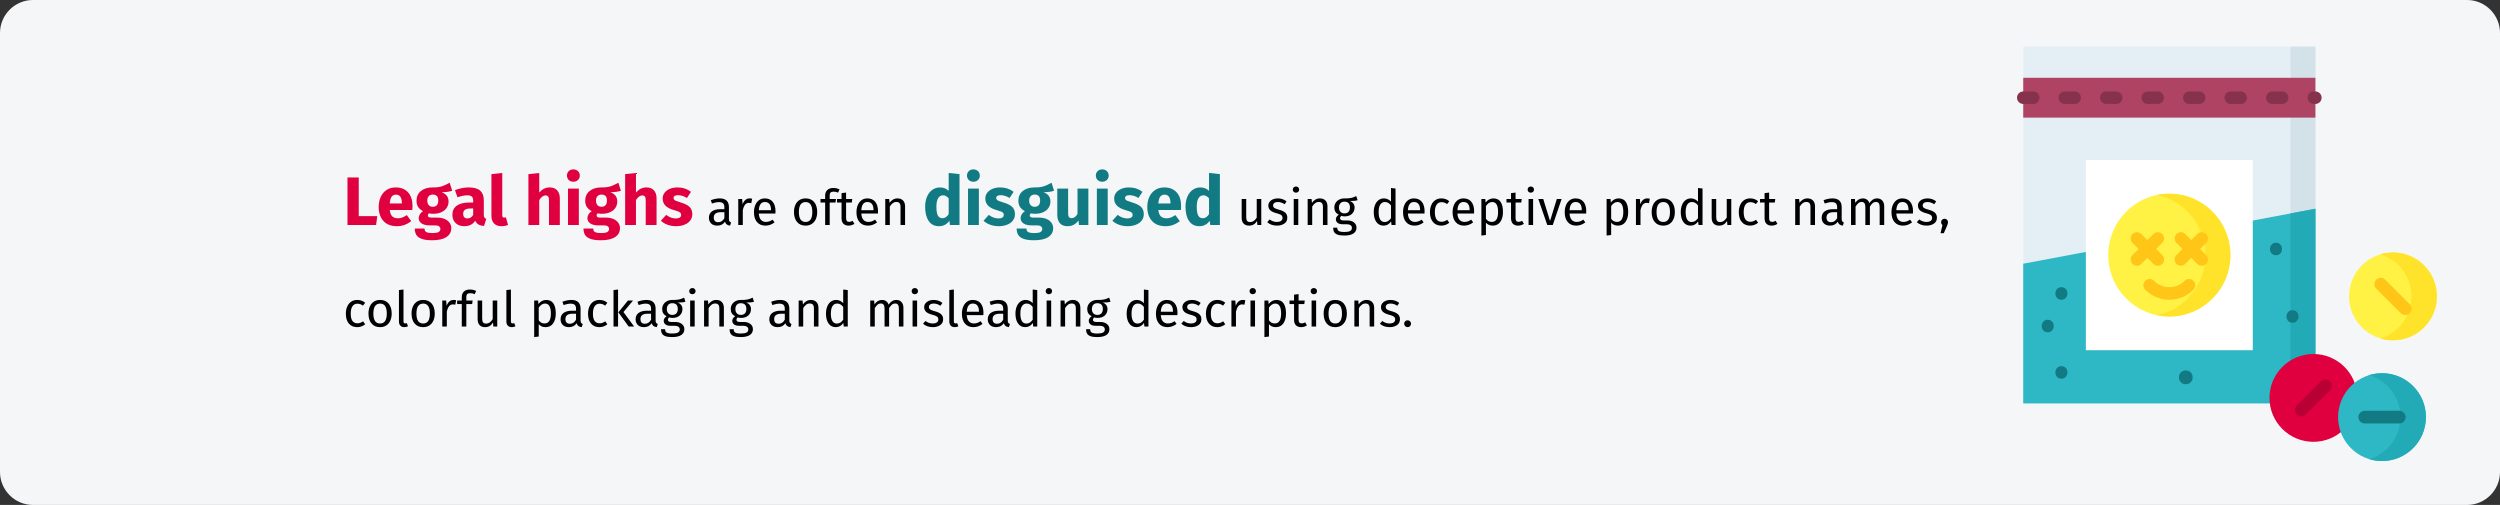 <?xml version="1.0" encoding="UTF-8"?>
<svg xmlns="http://www.w3.org/2000/svg" xmlns:xlink="http://www.w3.org/1999/xlink" width="911px" height="184px" viewBox="0 0 911 184" version="1.1">
  <rect x="0" y="0" width="911" height="184" fill="#333333" stroke="none"/>
  <title>legal_highs_verkauf-en</title>
  <g id="Page-1" stroke="none" stroke-width="1" fill="none" fill-rule="evenodd">
    <g id="vorlage" transform="translate(2, -36730)" fill-rule="nonzero">
      <g id="legal_highs_verkauf-en" transform="translate(-2, 36730)">
        <g id="Mask" fill="#F5F6F7">
          <path d="M12,0 L899,0 C905.6,0 911,5.4 911,12 L911,172 C911,178.6 905.6,184 899,184 L12,184 C5.4,184 0,178.6 0,172 L0,12 C0,5.4 5.4,0 12,0 Z" id="path-1"></path>
        </g>
        <g id="Legal-highs-are-ofte" transform="translate(126.026, 61.725)">
          <polygon id="Path" fill="#E0003F" points="4.699 2.95 4.699 17.025 11.449 17.025 11.024 20.275 0.599 20.275 0.599 2.95"></polygon>
          <path d="M24.299,13.375 C24.299,13.925 24.274,14.4 24.224,14.8 L15.999,14.8 C16.132,15.917 16.449,16.7 16.949,17.15 C17.449,17.6 18.141,17.825 19.024,17.825 C19.557,17.825 20.074,17.729 20.574,17.538 C21.074,17.346 21.616,17.05 22.199,16.65 L23.824,18.85 C22.274,20.083 20.549,20.7 18.649,20.7 C16.499,20.7 14.849,20.067 13.699,18.8 C12.549,17.533 11.974,15.833 11.974,13.7 C11.974,12.35 12.216,11.137 12.699,10.062 C13.182,8.988 13.891,8.137 14.824,7.513 C15.757,6.888 16.874,6.575 18.174,6.575 C20.091,6.575 21.591,7.175 22.674,8.375 C23.757,9.575 24.299,11.242 24.299,13.375 Z M20.424,12.25 C20.391,10.217 19.674,9.2 18.274,9.2 C17.591,9.2 17.061,9.45 16.686,9.95 C16.311,10.45 16.082,11.275 15.999,12.425 L20.424,12.425 L20.424,12.25 Z" id="Shape" fill="#E0003F"></path>
          <path d="M38.749,7.775 C37.882,8.125 36.607,8.3 34.924,8.3 C35.791,8.667 36.424,9.117 36.824,9.65 C37.224,10.183 37.424,10.875 37.424,11.725 C37.424,12.575 37.199,13.338 36.749,14.012 C36.299,14.688 35.653,15.217 34.812,15.6 C33.97,15.983 32.982,16.175 31.849,16.175 C31.316,16.175 30.807,16.125 30.324,16.025 C30.191,16.092 30.087,16.196 30.012,16.337 C29.936,16.479 29.899,16.625 29.899,16.775 C29.899,17.025 29.995,17.221 30.186,17.363 C30.378,17.504 30.766,17.575 31.349,17.575 L33.349,17.575 C34.366,17.575 35.257,17.742 36.024,18.075 C36.791,18.408 37.382,18.867 37.799,19.45 C38.216,20.033 38.424,20.692 38.424,21.425 C38.424,22.808 37.828,23.887 36.636,24.663 C35.445,25.438 33.724,25.825 31.474,25.825 C29.857,25.825 28.582,25.654 27.649,25.312 C26.716,24.971 26.061,24.492 25.686,23.875 C25.311,23.258 25.124,22.483 25.124,21.55 L28.674,21.55 C28.674,21.95 28.753,22.267 28.912,22.5 C29.07,22.733 29.357,22.908 29.774,23.025 C30.191,23.142 30.791,23.2 31.574,23.2 C32.657,23.2 33.407,23.071 33.824,22.812 C34.241,22.554 34.449,22.183 34.449,21.7 C34.449,21.3 34.291,20.983 33.974,20.75 C33.657,20.517 33.182,20.4 32.549,20.4 L30.624,20.4 C29.257,20.4 28.236,20.154 27.561,19.663 C26.887,19.171 26.549,18.542 26.549,17.775 C26.549,17.292 26.691,16.821 26.974,16.363 C27.257,15.904 27.641,15.525 28.124,15.225 C27.291,14.775 26.686,14.246 26.311,13.637 C25.936,13.029 25.749,12.292 25.749,11.425 C25.749,9.942 26.282,8.762 27.349,7.888 C28.416,7.013 29.824,6.575 31.574,6.575 C32.907,6.608 34.036,6.475 34.962,6.175 C35.886,5.875 36.841,5.433 37.824,4.85 L38.749,7.775 Z M31.674,9.175 C31.057,9.175 30.57,9.371 30.212,9.762 C29.853,10.154 29.674,10.692 29.674,11.375 C29.674,12.092 29.853,12.646 30.212,13.037 C30.57,13.429 31.057,13.625 31.674,13.625 C32.324,13.625 32.82,13.433 33.161,13.05 C33.503,12.667 33.674,12.092 33.674,11.325 C33.674,9.892 33.007,9.175 31.674,9.175 Z" id="Shape" fill="#E0003F"></path>
          <path d="M50.274,16.425 C50.274,16.925 50.345,17.292 50.486,17.525 C50.628,17.758 50.857,17.933 51.174,18.05 L50.349,20.625 C49.532,20.558 48.866,20.379 48.349,20.087 C47.832,19.796 47.432,19.333 47.149,18.7 C46.282,20.033 44.949,20.7 43.149,20.7 C41.832,20.7 40.782,20.317 39.999,19.55 C39.216,18.783 38.824,17.783 38.824,16.55 C38.824,15.1 39.357,13.992 40.424,13.225 C41.491,12.458 43.032,12.075 45.049,12.075 L46.399,12.075 L46.399,11.5 C46.399,10.717 46.232,10.179 45.899,9.887 C45.566,9.596 44.982,9.45 44.149,9.45 C43.716,9.45 43.191,9.512 42.574,9.637 C41.957,9.762 41.324,9.933 40.674,10.15 L39.774,7.55 C40.607,7.233 41.462,6.992 42.337,6.825 C43.212,6.658 44.024,6.575 44.774,6.575 C46.674,6.575 48.066,6.967 48.949,7.75 C49.832,8.533 50.274,9.708 50.274,11.275 L50.274,16.425 Z M44.299,17.875 C45.199,17.875 45.899,17.45 46.399,16.6 L46.399,14.25 L45.424,14.25 C44.524,14.25 43.853,14.408 43.411,14.725 C42.97,15.042 42.749,15.533 42.749,16.2 C42.749,16.733 42.886,17.146 43.161,17.438 C43.437,17.729 43.816,17.875 44.299,17.875 Z" id="Shape" fill="#E0003F"></path>
          <path d="M56.699,20.7 C55.549,20.7 54.653,20.371 54.011,19.712 C53.37,19.054 53.049,18.117 53.049,16.9 L53.049,1.725 L56.999,1.3 L56.999,16.75 C56.999,17.3 57.224,17.575 57.674,17.575 C57.907,17.575 58.124,17.533 58.324,17.45 L59.099,20.25 C58.382,20.55 57.582,20.7 56.699,20.7 Z" id="Path" fill="#E0003F"></path>
          <path d="M74.299,6.575 C75.449,6.575 76.349,6.925 76.999,7.625 C77.649,8.325 77.974,9.308 77.974,10.575 L77.974,20.275 L74.024,20.275 L74.024,11.25 C74.024,10.583 73.916,10.121 73.699,9.863 C73.482,9.604 73.174,9.475 72.774,9.475 C71.974,9.475 71.207,10.042 70.474,11.175 L70.474,20.275 L66.524,20.275 L66.524,1.725 L70.474,1.325 L70.474,8.425 C71.024,7.808 71.607,7.346 72.224,7.037 C72.841,6.729 73.532,6.575 74.299,6.575 Z" id="Path" fill="#E0003F"></path>
          <path d="M84.899,7 L84.899,20.275 L80.949,20.275 L80.949,7 L84.899,7 Z M82.899,0 C83.582,0 84.145,0.212 84.587,0.637 C85.028,1.062 85.249,1.6 85.249,2.25 C85.249,2.9 85.028,3.438 84.587,3.862 C84.145,4.287 83.582,4.5 82.899,4.5 C82.216,4.5 81.657,4.287 81.224,3.862 C80.791,3.438 80.574,2.9 80.574,2.25 C80.574,1.6 80.791,1.062 81.224,0.637 C81.657,0.212 82.216,0 82.899,0 Z" id="Shape" fill="#E0003F"></path>
          <path d="M100.224,7.775 C99.357,8.125 98.082,8.3 96.399,8.3 C97.266,8.667 97.899,9.117 98.299,9.65 C98.699,10.183 98.899,10.875 98.899,11.725 C98.899,12.575 98.674,13.338 98.224,14.012 C97.774,14.688 97.128,15.217 96.287,15.6 C95.445,15.983 94.457,16.175 93.324,16.175 C92.791,16.175 92.282,16.125 91.799,16.025 C91.666,16.092 91.561,16.196 91.487,16.337 C91.412,16.479 91.374,16.625 91.374,16.775 C91.374,17.025 91.47,17.221 91.662,17.363 C91.853,17.504 92.241,17.575 92.824,17.575 L94.824,17.575 C95.841,17.575 96.732,17.742 97.499,18.075 C98.266,18.408 98.857,18.867 99.274,19.45 C99.691,20.033 99.899,20.692 99.899,21.425 C99.899,22.808 99.303,23.887 98.112,24.663 C96.92,25.438 95.199,25.825 92.949,25.825 C91.332,25.825 90.057,25.654 89.124,25.312 C88.191,24.971 87.537,24.492 87.162,23.875 C86.787,23.258 86.599,22.483 86.599,21.55 L90.149,21.55 C90.149,21.95 90.228,22.267 90.386,22.5 C90.545,22.733 90.832,22.908 91.249,23.025 C91.666,23.142 92.266,23.2 93.049,23.2 C94.132,23.2 94.882,23.071 95.299,22.812 C95.716,22.554 95.924,22.183 95.924,21.7 C95.924,21.3 95.766,20.983 95.449,20.75 C95.132,20.517 94.657,20.4 94.024,20.4 L92.099,20.4 C90.732,20.4 89.712,20.154 89.037,19.663 C88.362,19.171 88.024,18.542 88.024,17.775 C88.024,17.292 88.166,16.821 88.449,16.363 C88.732,15.904 89.116,15.525 89.599,15.225 C88.766,14.775 88.162,14.246 87.787,13.637 C87.412,13.029 87.224,12.292 87.224,11.425 C87.224,9.942 87.757,8.762 88.824,7.888 C89.891,7.013 91.299,6.575 93.049,6.575 C94.382,6.608 95.511,6.475 96.436,6.175 C97.362,5.875 98.316,5.433 99.299,4.85 L100.224,7.775 Z M93.149,9.175 C92.532,9.175 92.045,9.371 91.686,9.762 C91.328,10.154 91.149,10.692 91.149,11.375 C91.149,12.092 91.328,12.646 91.686,13.037 C92.045,13.429 92.532,13.625 93.149,13.625 C93.799,13.625 94.295,13.433 94.636,13.05 C94.978,12.667 95.149,12.092 95.149,11.325 C95.149,9.892 94.482,9.175 93.149,9.175 Z" id="Shape" fill="#E0003F"></path>
          <path d="M109.549,6.575 C110.699,6.575 111.599,6.925 112.249,7.625 C112.899,8.325 113.224,9.308 113.224,10.575 L113.224,20.275 L109.274,20.275 L109.274,11.25 C109.274,10.583 109.166,10.121 108.949,9.863 C108.732,9.604 108.424,9.475 108.024,9.475 C107.224,9.475 106.457,10.042 105.724,11.175 L105.724,20.275 L101.774,20.275 L101.774,1.725 L105.724,1.325 L105.724,8.425 C106.274,7.808 106.857,7.346 107.474,7.037 C108.091,6.729 108.782,6.575 109.549,6.575 Z" id="Path" fill="#E0003F"></path>
          <path d="M120.874,6.575 C121.824,6.575 122.716,6.717 123.549,7 C124.382,7.283 125.116,7.683 125.749,8.2 L124.299,10.425 C123.216,9.742 122.124,9.4 121.024,9.4 C120.507,9.4 120.112,9.488 119.837,9.662 C119.561,9.838 119.424,10.083 119.424,10.4 C119.424,10.65 119.487,10.854 119.612,11.012 C119.737,11.171 119.991,11.333 120.374,11.5 C120.757,11.667 121.349,11.867 122.149,12.1 C123.532,12.5 124.561,13.021 125.237,13.662 C125.912,14.304 126.249,15.192 126.249,16.325 C126.249,17.225 125.991,18.004 125.474,18.663 C124.957,19.321 124.249,19.825 123.349,20.175 C122.449,20.525 121.449,20.7 120.349,20.7 C119.232,20.7 118.195,20.525 117.237,20.175 C116.278,19.825 115.466,19.342 114.799,18.725 L116.724,16.575 C117.841,17.442 119.016,17.875 120.249,17.875 C120.849,17.875 121.32,17.767 121.662,17.55 C122.003,17.333 122.174,17.025 122.174,16.625 C122.174,16.308 122.107,16.058 121.974,15.875 C121.841,15.692 121.582,15.521 121.199,15.363 C120.816,15.204 120.207,15.008 119.374,14.775 C118.057,14.392 117.074,13.858 116.424,13.175 C115.774,12.492 115.449,11.642 115.449,10.625 C115.449,9.858 115.67,9.171 116.112,8.562 C116.553,7.954 117.186,7.471 118.011,7.112 C118.837,6.754 119.791,6.575 120.874,6.575 Z" id="Path" fill="#E0003F"></path>
          <path d="M139.594,18.061 C139.594,18.445 139.66,18.73 139.792,18.916 C139.924,19.102 140.122,19.243 140.386,19.339 L140.008,20.491 C139.516,20.431 139.12,20.293 138.82,20.077 C138.52,19.861 138.298,19.525 138.154,19.069 C137.518,20.017 136.576,20.491 135.328,20.491 C134.392,20.491 133.654,20.227 133.114,19.699 C132.574,19.171 132.304,18.481 132.304,17.629 C132.304,16.621 132.667,15.847 133.393,15.307 C134.119,14.767 135.148,14.497 136.48,14.497 L137.938,14.497 L137.938,13.795 C137.938,13.123 137.776,12.643 137.452,12.355 C137.128,12.067 136.63,11.923 135.958,11.923 C135.262,11.923 134.41,12.091 133.402,12.427 L132.988,11.221 C134.164,10.789 135.256,10.573 136.264,10.573 C137.38,10.573 138.214,10.846 138.766,11.392 C139.318,11.938 139.594,12.715 139.594,13.723 L139.594,18.061 Z M135.706,19.249 C136.654,19.249 137.398,18.757 137.938,17.773 L137.938,15.595 L136.696,15.595 C134.944,15.595 134.068,16.243 134.068,17.539 C134.068,18.103 134.206,18.529 134.482,18.817 C134.758,19.105 135.166,19.249 135.706,19.249 Z" id="Shape" fill="#000000"></path>
          <path d="M147.118,10.573 C147.454,10.573 147.766,10.609 148.054,10.681 L147.748,12.301 C147.46,12.229 147.184,12.193 146.92,12.193 C146.332,12.193 145.858,12.409 145.498,12.841 C145.138,13.273 144.856,13.945 144.652,14.857 L144.652,20.275 L142.996,20.275 L142.996,10.789 L144.418,10.789 L144.58,12.715 C144.832,12.007 145.174,11.473 145.606,11.113 C146.038,10.753 146.542,10.573 147.118,10.573 Z" id="Path" fill="#000000"></path>
          <path d="M156.568,15.253 C156.568,15.529 156.556,15.811 156.532,16.099 L150.484,16.099 C150.556,17.143 150.82,17.911 151.276,18.403 C151.732,18.895 152.32,19.141 153.04,19.141 C153.496,19.141 153.916,19.075 154.3,18.943 C154.684,18.811 155.086,18.601 155.506,18.313 L156.226,19.303 C155.218,20.095 154.114,20.491 152.914,20.491 C151.594,20.491 150.565,20.059 149.827,19.195 C149.089,18.331 148.72,17.143 148.72,15.631 C148.72,14.647 148.879,13.774 149.197,13.012 C149.515,12.25 149.971,11.653 150.565,11.221 C151.159,10.789 151.858,10.573 152.662,10.573 C153.922,10.573 154.888,10.987 155.56,11.815 C156.232,12.643 156.568,13.789 156.568,15.253 Z M154.93,14.767 C154.93,13.831 154.744,13.117 154.372,12.625 C154,12.133 153.442,11.887 152.698,11.887 C151.342,11.887 150.604,12.883 150.484,14.875 L154.93,14.875 L154.93,14.767 Z" id="Shape" fill="#000000"></path>
          <path d="M167.548,10.573 C168.88,10.573 169.915,11.017 170.653,11.905 C171.391,12.793 171.76,13.999 171.76,15.523 C171.76,16.507 171.592,17.374 171.256,18.124 C170.92,18.874 170.434,19.456 169.798,19.87 C169.162,20.284 168.406,20.491 167.53,20.491 C166.198,20.491 165.16,20.047 164.416,19.159 C163.672,18.271 163.3,17.065 163.3,15.541 C163.3,14.557 163.468,13.69 163.804,12.94 C164.14,12.19 164.626,11.608 165.262,11.194 C165.898,10.78 166.66,10.573 167.548,10.573 Z M167.548,11.905 C165.904,11.905 165.082,13.117 165.082,15.541 C165.082,17.953 165.898,19.159 167.53,19.159 C169.162,19.159 169.978,17.947 169.978,15.523 C169.978,13.111 169.168,11.905 167.548,11.905 Z" id="Shape" fill="#000000"></path>
          <path d="M177.718,8.107 C177.214,8.107 176.854,8.218 176.638,8.44 C176.422,8.662 176.314,9.007 176.314,9.475 L176.314,10.789 L178.618,10.789 L178.438,12.067 L176.314,12.067 L176.314,20.275 L174.658,20.275 L174.658,12.067 L172.966,12.067 L172.966,10.789 L174.658,10.789 L174.658,9.493 C174.658,8.677 174.919,8.02 175.441,7.522 C175.963,7.024 176.692,6.775 177.628,6.775 C178.06,6.775 178.447,6.814 178.789,6.892 C179.131,6.97 179.5,7.093 179.896,7.261 L179.374,8.467 C178.834,8.227 178.282,8.107 177.718,8.107 Z" id="Path" fill="#000000"></path>
          <path d="M185.314,19.843 C184.69,20.275 183.982,20.491 183.19,20.491 C182.386,20.491 181.759,20.26 181.309,19.798 C180.859,19.336 180.634,18.667 180.634,17.791 L180.634,12.067 L178.978,12.067 L178.978,10.789 L180.634,10.789 L180.634,8.647 L182.29,8.449 L182.29,10.789 L184.54,10.789 L184.36,12.067 L182.29,12.067 L182.29,17.719 C182.29,18.211 182.377,18.568 182.551,18.79 C182.725,19.012 183.016,19.123 183.424,19.123 C183.796,19.123 184.216,18.997 184.684,18.745 L185.314,19.843 Z" id="Path" fill="#000000"></path>
          <path d="M193.918,15.253 C193.918,15.529 193.906,15.811 193.882,16.099 L187.834,16.099 C187.906,17.143 188.17,17.911 188.626,18.403 C189.082,18.895 189.67,19.141 190.39,19.141 C190.846,19.141 191.266,19.075 191.65,18.943 C192.034,18.811 192.436,18.601 192.856,18.313 L193.576,19.303 C192.568,20.095 191.464,20.491 190.264,20.491 C188.944,20.491 187.915,20.059 187.177,19.195 C186.439,18.331 186.07,17.143 186.07,15.631 C186.07,14.647 186.229,13.774 186.547,13.012 C186.865,12.25 187.321,11.653 187.915,11.221 C188.509,10.789 189.208,10.573 190.012,10.573 C191.272,10.573 192.238,10.987 192.91,11.815 C193.582,12.643 193.918,13.789 193.918,15.253 Z M192.28,14.767 C192.28,13.831 192.094,13.117 191.722,12.625 C191.35,12.133 190.792,11.887 190.048,11.887 C188.692,11.887 187.954,12.883 187.834,14.875 L192.28,14.875 L192.28,14.767 Z" id="Shape" fill="#000000"></path>
          <path d="M201.028,10.573 C201.892,10.573 202.567,10.831 203.053,11.347 C203.539,11.863 203.782,12.571 203.782,13.471 L203.782,20.275 L202.126,20.275 L202.126,13.705 C202.126,13.033 202,12.559 201.748,12.283 C201.496,12.007 201.124,11.869 200.632,11.869 C200.128,11.869 199.684,12.013 199.3,12.301 C198.916,12.589 198.556,13.003 198.22,13.543 L198.22,20.275 L196.564,20.275 L196.564,10.789 L197.986,10.789 L198.13,12.193 C198.466,11.689 198.883,11.293 199.381,11.005 C199.879,10.717 200.428,10.573 201.028,10.573 Z" id="Path" fill="#000000"></path>
          <path d="M223.622,1.725 L223.622,20.275 L220.122,20.275 L219.922,18.725 C218.989,20.042 217.73,20.7 216.147,20.7 C214.497,20.7 213.243,20.067 212.385,18.8 C211.526,17.533 211.097,15.8 211.097,13.6 C211.097,12.25 211.322,11.042 211.772,9.975 C212.222,8.908 212.859,8.075 213.685,7.475 C214.51,6.875 215.455,6.575 216.522,6.575 C217.789,6.575 218.839,6.992 219.672,7.825 L219.672,1.3 L223.622,1.725 Z M217.372,17.8 C218.289,17.8 219.055,17.3 219.672,16.3 L219.672,10.575 C219.355,10.192 219.035,9.908 218.709,9.725 C218.385,9.542 218.014,9.45 217.597,9.45 C216.864,9.45 216.28,9.792 215.847,10.475 C215.414,11.158 215.197,12.208 215.197,13.625 C215.197,15.175 215.385,16.258 215.76,16.875 C216.135,17.492 216.672,17.8 217.372,17.8 Z" id="Shape" fill="#117A83"></path>
          <path d="M230.672,7 L230.672,20.275 L226.722,20.275 L226.722,7 L230.672,7 Z M228.672,0 C229.355,0 229.918,0.212 230.359,0.637 C230.801,1.062 231.022,1.6 231.022,2.25 C231.022,2.9 230.801,3.438 230.359,3.862 C229.918,4.287 229.355,4.5 228.672,4.5 C227.989,4.5 227.43,4.287 226.997,3.862 C226.564,3.438 226.347,2.9 226.347,2.25 C226.347,1.6 226.564,1.062 226.997,0.637 C227.43,0.212 227.989,0 228.672,0 Z" id="Shape" fill="#117A83"></path>
          <path d="M238.447,6.575 C239.397,6.575 240.289,6.717 241.122,7 C241.955,7.283 242.689,7.683 243.322,8.2 L241.872,10.425 C240.789,9.742 239.697,9.4 238.597,9.4 C238.08,9.4 237.685,9.488 237.41,9.662 C237.135,9.838 236.997,10.083 236.997,10.4 C236.997,10.65 237.06,10.854 237.185,11.012 C237.31,11.171 237.564,11.333 237.947,11.5 C238.33,11.667 238.922,11.867 239.722,12.1 C241.105,12.5 242.135,13.021 242.81,13.662 C243.484,14.304 243.822,15.192 243.822,16.325 C243.822,17.225 243.564,18.004 243.047,18.663 C242.53,19.321 241.822,19.825 240.922,20.175 C240.022,20.525 239.022,20.7 237.922,20.7 C236.805,20.7 235.768,20.525 234.81,20.175 C233.851,19.825 233.039,19.342 232.372,18.725 L234.297,16.575 C235.414,17.442 236.589,17.875 237.822,17.875 C238.422,17.875 238.893,17.767 239.234,17.55 C239.576,17.333 239.747,17.025 239.747,16.625 C239.747,16.308 239.68,16.058 239.547,15.875 C239.414,15.692 239.155,15.521 238.772,15.363 C238.389,15.204 237.78,15.008 236.947,14.775 C235.63,14.392 234.647,13.858 233.997,13.175 C233.347,12.492 233.022,11.642 233.022,10.625 C233.022,9.858 233.243,9.171 233.685,8.562 C234.126,7.954 234.76,7.471 235.584,7.112 C236.41,6.754 237.364,6.575 238.447,6.575 Z" id="Path" fill="#117A83"></path>
          <path d="M258.072,7.775 C257.205,8.125 255.93,8.3 254.247,8.3 C255.114,8.667 255.747,9.117 256.147,9.65 C256.547,10.183 256.747,10.875 256.747,11.725 C256.747,12.575 256.522,13.338 256.072,14.012 C255.622,14.688 254.976,15.217 254.135,15.6 C253.293,15.983 252.305,16.175 251.172,16.175 C250.639,16.175 250.13,16.125 249.647,16.025 C249.514,16.092 249.41,16.196 249.334,16.337 C249.26,16.479 249.222,16.625 249.222,16.775 C249.222,17.025 249.318,17.221 249.51,17.363 C249.701,17.504 250.089,17.575 250.672,17.575 L252.672,17.575 C253.689,17.575 254.58,17.742 255.347,18.075 C256.114,18.408 256.705,18.867 257.122,19.45 C257.539,20.033 257.747,20.692 257.747,21.425 C257.747,22.808 257.151,23.887 255.959,24.663 C254.768,25.438 253.047,25.825 250.797,25.825 C249.18,25.825 247.905,25.654 246.972,25.312 C246.039,24.971 245.385,24.492 245.01,23.875 C244.635,23.258 244.447,22.483 244.447,21.55 L247.997,21.55 C247.997,21.95 248.076,22.267 248.234,22.5 C248.393,22.733 248.68,22.908 249.097,23.025 C249.514,23.142 250.114,23.2 250.897,23.2 C251.98,23.2 252.73,23.071 253.147,22.812 C253.564,22.554 253.772,22.183 253.772,21.7 C253.772,21.3 253.614,20.983 253.297,20.75 C252.98,20.517 252.505,20.4 251.872,20.4 L249.947,20.4 C248.58,20.4 247.56,20.154 246.885,19.663 C246.209,19.171 245.872,18.542 245.872,17.775 C245.872,17.292 246.014,16.821 246.297,16.363 C246.58,15.904 246.964,15.525 247.447,15.225 C246.614,14.775 246.01,14.246 245.635,13.637 C245.26,13.029 245.072,12.292 245.072,11.425 C245.072,9.942 245.605,8.762 246.672,7.888 C247.739,7.013 249.147,6.575 250.897,6.575 C252.23,6.608 253.359,6.475 254.285,6.175 C255.209,5.875 256.164,5.433 257.147,4.85 L258.072,7.775 Z M250.997,9.175 C250.38,9.175 249.893,9.371 249.535,9.762 C249.176,10.154 248.997,10.692 248.997,11.375 C248.997,12.092 249.176,12.646 249.535,13.037 C249.893,13.429 250.38,13.625 250.997,13.625 C251.647,13.625 252.143,13.433 252.484,13.05 C252.826,12.667 252.997,12.092 252.997,11.325 C252.997,9.892 252.33,9.175 250.997,9.175 Z" id="Shape" fill="#117A83"></path>
          <path d="M270.572,20.275 L267.147,20.275 L266.972,18.6 C266.005,20 264.664,20.7 262.947,20.7 C261.73,20.7 260.81,20.333 260.185,19.6 C259.56,18.867 259.247,17.842 259.247,16.525 L259.247,7 L263.197,7 L263.197,16.025 C263.197,16.675 263.301,17.129 263.51,17.387 C263.718,17.646 264.039,17.775 264.472,17.775 C265.305,17.775 266.022,17.258 266.622,16.225 L266.622,7 L270.572,7 L270.572,20.275 Z" id="Path" fill="#117A83"></path>
          <path d="M277.622,7 L277.622,20.275 L273.672,20.275 L273.672,7 L277.622,7 Z M275.622,0 C276.305,0 276.868,0.212 277.31,0.637 C277.751,1.062 277.972,1.6 277.972,2.25 C277.972,2.9 277.751,3.438 277.31,3.862 C276.868,4.287 276.305,4.5 275.622,4.5 C274.939,4.5 274.38,4.287 273.947,3.862 C273.514,3.438 273.297,2.9 273.297,2.25 C273.297,1.6 273.514,1.062 273.947,0.637 C274.38,0.212 274.939,0 275.622,0 Z" id="Shape" fill="#117A83"></path>
          <path d="M285.397,6.575 C286.347,6.575 287.239,6.717 288.072,7 C288.905,7.283 289.639,7.683 290.272,8.2 L288.822,10.425 C287.739,9.742 286.647,9.4 285.547,9.4 C285.03,9.4 284.635,9.488 284.36,9.662 C284.084,9.838 283.947,10.083 283.947,10.4 C283.947,10.65 284.01,10.854 284.135,11.012 C284.26,11.171 284.514,11.333 284.897,11.5 C285.28,11.667 285.872,11.867 286.672,12.1 C288.055,12.5 289.084,13.021 289.76,13.662 C290.435,14.304 290.772,15.192 290.772,16.325 C290.772,17.225 290.514,18.004 289.997,18.663 C289.48,19.321 288.772,19.825 287.872,20.175 C286.972,20.525 285.972,20.7 284.872,20.7 C283.755,20.7 282.718,20.525 281.76,20.175 C280.801,19.825 279.989,19.342 279.322,18.725 L281.247,16.575 C282.364,17.442 283.539,17.875 284.772,17.875 C285.372,17.875 285.843,17.767 286.185,17.55 C286.526,17.333 286.697,17.025 286.697,16.625 C286.697,16.308 286.63,16.058 286.497,15.875 C286.364,15.692 286.105,15.521 285.722,15.363 C285.339,15.204 284.73,15.008 283.897,14.775 C282.58,14.392 281.597,13.858 280.947,13.175 C280.297,12.492 279.972,11.642 279.972,10.625 C279.972,9.858 280.193,9.171 280.635,8.562 C281.076,7.954 281.709,7.471 282.534,7.112 C283.36,6.754 284.314,6.575 285.397,6.575 Z" id="Path" fill="#117A83"></path>
          <path d="M304.372,13.375 C304.372,13.925 304.347,14.4 304.297,14.8 L296.072,14.8 C296.205,15.917 296.522,16.7 297.022,17.15 C297.522,17.6 298.214,17.825 299.097,17.825 C299.63,17.825 300.147,17.729 300.647,17.538 C301.147,17.346 301.689,17.05 302.272,16.65 L303.897,18.85 C302.347,20.083 300.622,20.7 298.722,20.7 C296.572,20.7 294.922,20.067 293.772,18.8 C292.622,17.533 292.047,15.833 292.047,13.7 C292.047,12.35 292.289,11.137 292.772,10.062 C293.255,8.988 293.964,8.137 294.897,7.513 C295.83,6.888 296.947,6.575 298.247,6.575 C300.164,6.575 301.664,7.175 302.747,8.375 C303.83,9.575 304.372,11.242 304.372,13.375 Z M300.497,12.25 C300.464,10.217 299.747,9.2 298.347,9.2 C297.664,9.2 297.135,9.45 296.76,9.95 C296.385,10.45 296.155,11.275 296.072,12.425 L300.497,12.425 L300.497,12.25 Z" id="Shape" fill="#117A83"></path>
          <path d="M318.497,1.725 L318.497,20.275 L314.997,20.275 L314.797,18.725 C313.864,20.042 312.605,20.7 311.022,20.7 C309.372,20.7 308.118,20.067 307.26,18.8 C306.401,17.533 305.972,15.8 305.972,13.6 C305.972,12.25 306.197,11.042 306.647,9.975 C307.097,8.908 307.735,8.075 308.56,7.475 C309.385,6.875 310.33,6.575 311.397,6.575 C312.664,6.575 313.714,6.992 314.547,7.825 L314.547,1.3 L318.497,1.725 Z M312.247,17.8 C313.164,17.8 313.93,17.3 314.547,16.3 L314.547,10.575 C314.23,10.192 313.909,9.908 313.584,9.725 C313.26,9.542 312.889,9.45 312.472,9.45 C311.739,9.45 311.155,9.792 310.722,10.475 C310.289,11.158 310.072,12.208 310.072,13.625 C310.072,15.175 310.26,16.258 310.635,16.875 C311.01,17.492 311.547,17.8 312.247,17.8 Z" id="Shape" fill="#117A83"></path>
          <path d="M333.583,20.275 L332.161,20.275 L332.035,18.799 C331.675,19.387 331.261,19.816 330.793,20.086 C330.325,20.356 329.755,20.491 329.083,20.491 C328.255,20.491 327.607,20.239 327.139,19.735 C326.671,19.231 326.437,18.517 326.437,17.593 L326.437,10.789 L328.093,10.789 L328.093,17.413 C328.093,18.061 328.207,18.52 328.435,18.79 C328.663,19.06 329.035,19.195 329.551,19.195 C330.475,19.195 331.267,18.649 331.927,17.557 L331.927,10.789 L333.583,10.789 L333.583,20.275 Z" id="Path" fill="#000000"></path>
          <path d="M339.577,10.573 C340.225,10.573 340.807,10.663 341.323,10.843 C341.839,11.023 342.331,11.293 342.799,11.653 L342.097,12.697 C341.665,12.421 341.254,12.217 340.864,12.085 C340.474,11.953 340.063,11.887 339.631,11.887 C339.091,11.887 338.665,11.998 338.353,12.22 C338.041,12.442 337.885,12.745 337.885,13.129 C337.885,13.513 338.032,13.813 338.326,14.029 C338.62,14.245 339.151,14.455 339.919,14.659 C340.975,14.923 341.764,15.283 342.286,15.739 C342.808,16.195 343.069,16.819 343.069,17.611 C343.069,18.547 342.706,19.261 341.98,19.753 C341.254,20.245 340.369,20.491 339.325,20.491 C337.885,20.491 336.691,20.077 335.743,19.249 L336.625,18.241 C337.429,18.853 338.317,19.159 339.289,19.159 C339.913,19.159 340.408,19.03 340.774,18.772 C341.14,18.514 341.323,18.163 341.323,17.719 C341.323,17.395 341.257,17.134 341.125,16.936 C340.993,16.738 340.765,16.564 340.441,16.414 C340.117,16.264 339.643,16.105 339.019,15.937 C338.011,15.673 337.282,15.319 336.832,14.875 C336.382,14.431 336.157,13.867 336.157,13.183 C336.157,12.691 336.304,12.244 336.598,11.842 C336.892,11.44 337.3,11.128 337.822,10.906 C338.344,10.684 338.929,10.573 339.577,10.573 Z" id="Path" fill="#000000"></path>
          <path d="M347.065,10.789 L347.065,20.275 L345.409,20.275 L345.409,10.789 L347.065,10.789 Z M346.219,6.235 C346.567,6.235 346.849,6.343 347.065,6.559 C347.281,6.775 347.389,7.045 347.389,7.369 C347.389,7.693 347.281,7.96 347.065,8.17 C346.849,8.38 346.567,8.485 346.219,8.485 C345.883,8.485 345.607,8.38 345.391,8.17 C345.175,7.96 345.067,7.693 345.067,7.369 C345.067,7.045 345.175,6.775 345.391,6.559 C345.607,6.343 345.883,6.235 346.219,6.235 Z" id="Shape" fill="#000000"></path>
          <path d="M354.949,10.573 C355.813,10.573 356.488,10.831 356.974,11.347 C357.46,11.863 357.703,12.571 357.703,13.471 L357.703,20.275 L356.047,20.275 L356.047,13.705 C356.047,13.033 355.921,12.559 355.669,12.283 C355.417,12.007 355.045,11.869 354.553,11.869 C354.049,11.869 353.605,12.013 353.221,12.301 C352.837,12.589 352.477,13.003 352.141,13.543 L352.141,20.275 L350.485,20.275 L350.485,10.789 L351.907,10.789 L352.051,12.193 C352.387,11.689 352.804,11.293 353.302,11.005 C353.8,10.717 354.349,10.573 354.949,10.573 Z" id="Path" fill="#000000"></path>
          <path d="M368.683,11.221 C368.323,11.341 367.927,11.419 367.495,11.455 C367.063,11.491 366.535,11.509 365.911,11.509 C367.027,12.013 367.585,12.811 367.585,13.903 C367.585,14.851 367.261,15.625 366.613,16.225 C365.965,16.825 365.083,17.125 363.967,17.125 C363.535,17.125 363.133,17.065 362.761,16.945 C362.617,17.041 362.503,17.17 362.419,17.332 C362.335,17.494 362.293,17.659 362.293,17.827 C362.293,18.343 362.707,18.601 363.535,18.601 L365.047,18.601 C365.683,18.601 366.247,18.715 366.739,18.943 C367.231,19.171 367.612,19.483 367.882,19.879 C368.152,20.275 368.287,20.725 368.287,21.229 C368.287,22.153 367.909,22.864 367.153,23.362 C366.397,23.86 365.293,24.109 363.841,24.109 C362.821,24.109 362.014,24.004 361.42,23.794 C360.826,23.584 360.403,23.269 360.151,22.849 C359.899,22.429 359.773,21.889 359.773,21.229 L361.267,21.229 C361.267,21.613 361.339,21.916 361.483,22.138 C361.627,22.36 361.885,22.528 362.257,22.642 C362.629,22.756 363.157,22.813 363.841,22.813 C364.837,22.813 365.548,22.69 365.974,22.444 C366.4,22.198 366.613,21.829 366.613,21.337 C366.613,20.893 366.445,20.557 366.109,20.329 C365.773,20.101 365.305,19.987 364.705,19.987 L363.211,19.987 C362.407,19.987 361.798,19.816 361.384,19.474 C360.97,19.132 360.763,18.703 360.763,18.187 C360.763,17.875 360.853,17.575 361.033,17.287 C361.213,16.999 361.471,16.741 361.807,16.513 C361.255,16.225 360.85,15.868 360.592,15.442 C360.334,15.016 360.205,14.497 360.205,13.885 C360.205,13.249 360.364,12.679 360.682,12.175 C361,11.671 361.438,11.278 361.996,10.996 C362.554,10.714 363.175,10.573 363.859,10.573 C364.603,10.585 365.227,10.558 365.731,10.492 C366.235,10.426 366.652,10.336 366.982,10.222 C367.312,10.108 367.717,9.943 368.197,9.727 L368.683,11.221 Z M363.859,11.761 C363.235,11.761 362.752,11.956 362.41,12.346 C362.068,12.736 361.897,13.249 361.897,13.885 C361.897,14.533 362.071,15.052 362.419,15.442 C362.767,15.832 363.259,16.027 363.895,16.027 C364.543,16.027 365.038,15.838 365.38,15.46 C365.722,15.082 365.893,14.551 365.893,13.867 C365.893,12.463 365.215,11.761 363.859,11.761 Z" id="Shape" fill="#000000"></path>
          <path d="M382.507,6.973 L382.507,20.275 L381.049,20.275 L380.887,18.961 C380.575,19.441 380.185,19.816 379.717,20.086 C379.249,20.356 378.727,20.491 378.151,20.491 C377.023,20.491 376.144,20.047 375.514,19.159 C374.884,18.271 374.569,17.077 374.569,15.577 C374.569,14.605 374.719,13.741 375.019,12.985 C375.319,12.229 375.751,11.638 376.315,11.212 C376.879,10.786 377.539,10.573 378.295,10.573 C379.267,10.573 380.119,10.963 380.851,11.743 L380.851,6.775 L382.507,6.973 Z M378.511,19.177 C379.015,19.177 379.447,19.06 379.807,18.826 C380.167,18.592 380.515,18.241 380.851,17.773 L380.851,13.129 C380.539,12.721 380.206,12.412 379.852,12.202 C379.498,11.992 379.099,11.887 378.655,11.887 C377.923,11.887 377.356,12.193 376.954,12.805 C376.552,13.417 376.351,14.329 376.351,15.541 C376.351,16.765 376.537,17.677 376.909,18.277 C377.281,18.877 377.815,19.177 378.511,19.177 Z" id="Shape" fill="#000000"></path>
          <path d="M393.091,15.253 C393.091,15.529 393.079,15.811 393.055,16.099 L387.007,16.099 C387.079,17.143 387.343,17.911 387.799,18.403 C388.255,18.895 388.843,19.141 389.563,19.141 C390.019,19.141 390.439,19.075 390.823,18.943 C391.207,18.811 391.609,18.601 392.029,18.313 L392.749,19.303 C391.741,20.095 390.637,20.491 389.437,20.491 C388.117,20.491 387.088,20.059 386.35,19.195 C385.612,18.331 385.243,17.143 385.243,15.631 C385.243,14.647 385.402,13.774 385.72,13.012 C386.038,12.25 386.494,11.653 387.088,11.221 C387.682,10.789 388.381,10.573 389.185,10.573 C390.445,10.573 391.411,10.987 392.083,11.815 C392.755,12.643 393.091,13.789 393.091,15.253 Z M391.453,14.767 C391.453,13.831 391.267,13.117 390.895,12.625 C390.523,12.133 389.965,11.887 389.221,11.887 C387.865,11.887 387.127,12.883 387.007,14.875 L391.453,14.875 L391.453,14.767 Z" id="Shape" fill="#000000"></path>
          <path d="M399.193,10.573 C399.757,10.573 400.273,10.654 400.741,10.816 C401.209,10.978 401.659,11.239 402.091,11.599 L401.299,12.643 C400.963,12.403 400.636,12.226 400.318,12.112 C400,11.998 399.649,11.941 399.265,11.941 C398.497,11.941 397.9,12.247 397.474,12.859 C397.048,13.471 396.835,14.377 396.835,15.577 C396.835,16.777 397.045,17.662 397.465,18.232 C397.885,18.802 398.485,19.087 399.265,19.087 C399.637,19.087 399.979,19.03 400.291,18.916 C400.603,18.802 400.951,18.619 401.335,18.367 L402.091,19.447 C401.227,20.143 400.261,20.491 399.193,20.491 C397.909,20.491 396.898,20.059 396.16,19.195 C395.422,18.331 395.053,17.137 395.053,15.613 C395.053,14.605 395.221,13.723 395.557,12.967 C395.893,12.211 396.37,11.623 396.988,11.203 C397.606,10.783 398.341,10.573 399.193,10.573 Z" id="Path" fill="#000000"></path>
          <path d="M411.145,15.253 C411.145,15.529 411.133,15.811 411.109,16.099 L405.061,16.099 C405.133,17.143 405.397,17.911 405.853,18.403 C406.309,18.895 406.897,19.141 407.617,19.141 C408.073,19.141 408.493,19.075 408.877,18.943 C409.261,18.811 409.663,18.601 410.083,18.313 L410.803,19.303 C409.795,20.095 408.691,20.491 407.491,20.491 C406.171,20.491 405.142,20.059 404.404,19.195 C403.666,18.331 403.297,17.143 403.297,15.631 C403.297,14.647 403.456,13.774 403.774,13.012 C404.092,12.25 404.548,11.653 405.142,11.221 C405.736,10.789 406.435,10.573 407.239,10.573 C408.499,10.573 409.465,10.987 410.137,11.815 C410.809,12.643 411.145,13.789 411.145,15.253 Z M409.507,14.767 C409.507,13.831 409.321,13.117 408.949,12.625 C408.577,12.133 408.019,11.887 407.275,11.887 C405.919,11.887 405.181,12.883 405.061,14.875 L409.507,14.875 L409.507,14.767 Z" id="Shape" fill="#000000"></path>
          <path d="M418.147,10.573 C419.359,10.573 420.247,11.005 420.811,11.869 C421.375,12.733 421.657,13.951 421.657,15.523 C421.657,17.011 421.333,18.211 420.685,19.123 C420.037,20.035 419.119,20.491 417.931,20.491 C416.875,20.491 416.047,20.131 415.447,19.411 L415.447,23.911 L413.791,24.109 L413.791,10.789 L415.213,10.789 L415.339,12.067 C415.687,11.587 416.107,11.218 416.599,10.96 C417.091,10.702 417.607,10.573 418.147,10.573 Z M417.535,19.141 C419.095,19.141 419.875,17.935 419.875,15.523 C419.875,13.099 419.161,11.887 417.733,11.887 C417.265,11.887 416.839,12.025 416.455,12.301 C416.071,12.577 415.735,12.931 415.447,13.363 L415.447,17.989 C415.687,18.361 415.987,18.646 416.347,18.844 C416.707,19.042 417.103,19.141 417.535,19.141 Z" id="Shape" fill="#000000"></path>
          <path d="M429.271,19.843 C428.647,20.275 427.939,20.491 427.147,20.491 C426.343,20.491 425.716,20.26 425.266,19.798 C424.816,19.336 424.591,18.667 424.591,17.791 L424.591,12.067 L422.935,12.067 L422.935,10.789 L424.591,10.789 L424.591,8.647 L426.247,8.449 L426.247,10.789 L428.497,10.789 L428.317,12.067 L426.247,12.067 L426.247,17.719 C426.247,18.211 426.334,18.568 426.508,18.79 C426.682,19.012 426.973,19.123 427.381,19.123 C427.753,19.123 428.173,18.997 428.641,18.745 L429.271,19.843 Z" id="Path" fill="#000000"></path>
          <path d="M432.637,10.789 L432.637,20.275 L430.981,20.275 L430.981,10.789 L432.637,10.789 Z M431.791,6.235 C432.139,6.235 432.421,6.343 432.637,6.559 C432.853,6.775 432.961,7.045 432.961,7.369 C432.961,7.693 432.853,7.96 432.637,8.17 C432.421,8.38 432.139,8.485 431.791,8.485 C431.455,8.485 431.179,8.38 430.963,8.17 C430.747,7.96 430.639,7.693 430.639,7.369 C430.639,7.045 430.747,6.775 430.963,6.559 C431.179,6.343 431.455,6.235 431.791,6.235 Z" id="Shape" fill="#000000"></path>
          <polygon id="Path" fill="#000000" points="443.023 10.789 439.801 20.275 437.803 20.275 434.527 10.789 436.327 10.789 438.811 18.799 441.277 10.789"></polygon>
          <path d="M452.005,15.253 C452.005,15.529 451.993,15.811 451.969,16.099 L445.921,16.099 C445.993,17.143 446.257,17.911 446.713,18.403 C447.169,18.895 447.757,19.141 448.477,19.141 C448.933,19.141 449.353,19.075 449.737,18.943 C450.121,18.811 450.523,18.601 450.943,18.313 L451.663,19.303 C450.655,20.095 449.551,20.491 448.351,20.491 C447.031,20.491 446.002,20.059 445.264,19.195 C444.526,18.331 444.157,17.143 444.157,15.631 C444.157,14.647 444.316,13.774 444.634,13.012 C444.952,12.25 445.408,11.653 446.002,11.221 C446.596,10.789 447.295,10.573 448.099,10.573 C449.359,10.573 450.325,10.987 450.997,11.815 C451.669,12.643 452.005,13.789 452.005,15.253 Z M450.367,14.767 C450.367,13.831 450.181,13.117 449.809,12.625 C449.437,12.133 448.879,11.887 448.135,11.887 C446.779,11.887 446.041,12.883 445.921,14.875 L450.367,14.875 L450.367,14.767 Z" id="Shape" fill="#000000"></path>
          <path d="M463.777,10.573 C464.989,10.573 465.877,11.005 466.441,11.869 C467.005,12.733 467.287,13.951 467.287,15.523 C467.287,17.011 466.963,18.211 466.315,19.123 C465.667,20.035 464.749,20.491 463.561,20.491 C462.505,20.491 461.677,20.131 461.077,19.411 L461.077,23.911 L459.421,24.109 L459.421,10.789 L460.843,10.789 L460.969,12.067 C461.317,11.587 461.737,11.218 462.229,10.96 C462.721,10.702 463.237,10.573 463.777,10.573 Z M463.165,19.141 C464.725,19.141 465.505,17.935 465.505,15.523 C465.505,13.099 464.791,11.887 463.363,11.887 C462.895,11.887 462.469,12.025 462.085,12.301 C461.701,12.577 461.365,12.931 461.077,13.363 L461.077,17.989 C461.317,18.361 461.617,18.646 461.977,18.844 C462.337,19.042 462.733,19.141 463.165,19.141 Z" id="Shape" fill="#000000"></path>
          <path d="M474.235,10.573 C474.571,10.573 474.883,10.609 475.171,10.681 L474.865,12.301 C474.577,12.229 474.301,12.193 474.037,12.193 C473.449,12.193 472.975,12.409 472.615,12.841 C472.255,13.273 471.973,13.945 471.769,14.857 L471.769,20.275 L470.113,20.275 L470.113,10.789 L471.535,10.789 L471.697,12.715 C471.949,12.007 472.291,11.473 472.723,11.113 C473.155,10.753 473.659,10.573 474.235,10.573 Z" id="Path" fill="#000000"></path>
          <path d="M480.085,10.573 C481.417,10.573 482.452,11.017 483.19,11.905 C483.928,12.793 484.297,13.999 484.297,15.523 C484.297,16.507 484.129,17.374 483.793,18.124 C483.457,18.874 482.971,19.456 482.335,19.87 C481.699,20.284 480.943,20.491 480.067,20.491 C478.735,20.491 477.697,20.047 476.953,19.159 C476.209,18.271 475.837,17.065 475.837,15.541 C475.837,14.557 476.005,13.69 476.341,12.94 C476.677,12.19 477.163,11.608 477.799,11.194 C478.435,10.78 479.197,10.573 480.085,10.573 Z M480.085,11.905 C478.441,11.905 477.619,13.117 477.619,15.541 C477.619,17.953 478.435,19.159 480.067,19.159 C481.699,19.159 482.515,17.947 482.515,15.523 C482.515,13.111 481.705,11.905 480.085,11.905 Z" id="Shape" fill="#000000"></path>
          <path d="M494.377,6.973 L494.377,20.275 L492.919,20.275 L492.757,18.961 C492.445,19.441 492.055,19.816 491.587,20.086 C491.119,20.356 490.597,20.491 490.021,20.491 C488.893,20.491 488.014,20.047 487.384,19.159 C486.754,18.271 486.439,17.077 486.439,15.577 C486.439,14.605 486.589,13.741 486.889,12.985 C487.189,12.229 487.621,11.638 488.185,11.212 C488.749,10.786 489.409,10.573 490.165,10.573 C491.137,10.573 491.989,10.963 492.721,11.743 L492.721,6.775 L494.377,6.973 Z M490.381,19.177 C490.885,19.177 491.317,19.06 491.677,18.826 C492.037,18.592 492.385,18.241 492.721,17.773 L492.721,13.129 C492.409,12.721 492.076,12.412 491.722,12.202 C491.368,11.992 490.969,11.887 490.525,11.887 C489.793,11.887 489.226,12.193 488.824,12.805 C488.422,13.417 488.221,14.329 488.221,15.541 C488.221,16.765 488.407,17.677 488.779,18.277 C489.151,18.877 489.685,19.177 490.381,19.177 Z" id="Shape" fill="#000000"></path>
          <path d="M504.853,20.275 L503.431,20.275 L503.305,18.799 C502.945,19.387 502.531,19.816 502.063,20.086 C501.595,20.356 501.025,20.491 500.353,20.491 C499.525,20.491 498.877,20.239 498.409,19.735 C497.941,19.231 497.707,18.517 497.707,17.593 L497.707,10.789 L499.363,10.789 L499.363,17.413 C499.363,18.061 499.477,18.52 499.705,18.79 C499.933,19.06 500.305,19.195 500.821,19.195 C501.745,19.195 502.537,18.649 503.197,17.557 L503.197,10.789 L504.853,10.789 L504.853,20.275 Z" id="Path" fill="#000000"></path>
          <path d="M511.729,10.573 C512.293,10.573 512.809,10.654 513.277,10.816 C513.745,10.978 514.195,11.239 514.627,11.599 L513.835,12.643 C513.499,12.403 513.172,12.226 512.854,12.112 C512.536,11.998 512.185,11.941 511.801,11.941 C511.033,11.941 510.436,12.247 510.01,12.859 C509.584,13.471 509.371,14.377 509.371,15.577 C509.371,16.777 509.581,17.662 510.001,18.232 C510.421,18.802 511.021,19.087 511.801,19.087 C512.173,19.087 512.515,19.03 512.827,18.916 C513.139,18.802 513.487,18.619 513.871,18.367 L514.627,19.447 C513.763,20.143 512.797,20.491 511.729,20.491 C510.445,20.491 509.434,20.059 508.696,19.195 C507.958,18.331 507.589,17.137 507.589,15.613 C507.589,14.605 507.757,13.723 508.093,12.967 C508.429,12.211 508.906,11.623 509.524,11.203 C510.142,10.783 510.877,10.573 511.729,10.573 Z" id="Path" fill="#000000"></path>
          <path d="M521.665,19.843 C521.041,20.275 520.333,20.491 519.541,20.491 C518.737,20.491 518.11,20.26 517.66,19.798 C517.21,19.336 516.985,18.667 516.985,17.791 L516.985,12.067 L515.329,12.067 L515.329,10.789 L516.985,10.789 L516.985,8.647 L518.641,8.449 L518.641,10.789 L520.891,10.789 L520.711,12.067 L518.641,12.067 L518.641,17.719 C518.641,18.211 518.728,18.568 518.902,18.79 C519.076,19.012 519.367,19.123 519.775,19.123 C520.147,19.123 520.567,18.997 521.035,18.745 L521.665,19.843 Z" id="Path" fill="#000000"></path>
          <path d="M532.609,10.573 C533.473,10.573 534.148,10.831 534.634,11.347 C535.12,11.863 535.363,12.571 535.363,13.471 L535.363,20.275 L533.707,20.275 L533.707,13.705 C533.707,13.033 533.581,12.559 533.329,12.283 C533.077,12.007 532.705,11.869 532.213,11.869 C531.709,11.869 531.265,12.013 530.881,12.301 C530.497,12.589 530.137,13.003 529.801,13.543 L529.801,20.275 L528.145,20.275 L528.145,10.789 L529.567,10.789 L529.711,12.193 C530.047,11.689 530.464,11.293 530.962,11.005 C531.46,10.717 532.009,10.573 532.609,10.573 Z" id="Path" fill="#000000"></path>
          <path d="M545.083,18.061 C545.083,18.445 545.149,18.73 545.281,18.916 C545.413,19.102 545.611,19.243 545.875,19.339 L545.497,20.491 C545.005,20.431 544.609,20.293 544.309,20.077 C544.009,19.861 543.787,19.525 543.643,19.069 C543.007,20.017 542.065,20.491 540.817,20.491 C539.881,20.491 539.143,20.227 538.603,19.699 C538.063,19.171 537.793,18.481 537.793,17.629 C537.793,16.621 538.156,15.847 538.882,15.307 C539.608,14.767 540.637,14.497 541.969,14.497 L543.427,14.497 L543.427,13.795 C543.427,13.123 543.265,12.643 542.941,12.355 C542.617,12.067 542.119,11.923 541.447,11.923 C540.751,11.923 539.899,12.091 538.891,12.427 L538.477,11.221 C539.653,10.789 540.745,10.573 541.753,10.573 C542.869,10.573 543.703,10.846 544.255,11.392 C544.807,11.938 545.083,12.715 545.083,13.723 L545.083,18.061 Z M541.195,19.249 C542.143,19.249 542.887,18.757 543.427,17.773 L543.427,15.595 L542.185,15.595 C540.433,15.595 539.557,16.243 539.557,17.539 C539.557,18.103 539.695,18.529 539.971,18.817 C540.247,19.105 540.655,19.249 541.195,19.249 Z" id="Shape" fill="#000000"></path>
          <path d="M558.007,10.573 C558.787,10.573 559.411,10.834 559.879,11.356 C560.347,11.878 560.581,12.583 560.581,13.471 L560.581,20.275 L558.925,20.275 L558.925,13.705 C558.925,12.481 558.481,11.869 557.593,11.869 C557.125,11.869 556.729,12.004 556.405,12.274 C556.081,12.544 555.733,12.967 555.361,13.543 L555.361,20.275 L553.705,20.275 L553.705,13.705 C553.705,12.481 553.261,11.869 552.373,11.869 C551.893,11.869 551.491,12.007 551.167,12.283 C550.843,12.559 550.501,12.979 550.141,13.543 L550.141,20.275 L548.485,20.275 L548.485,10.789 L549.907,10.789 L550.051,12.175 C550.759,11.107 551.671,10.573 552.787,10.573 C553.375,10.573 553.876,10.723 554.29,11.023 C554.704,11.323 555.001,11.743 555.181,12.283 C555.553,11.731 555.964,11.308 556.414,11.014 C556.864,10.72 557.395,10.573 558.007,10.573 Z" id="Path" fill="#000000"></path>
          <path d="M571.075,15.253 C571.075,15.529 571.063,15.811 571.039,16.099 L564.991,16.099 C565.063,17.143 565.327,17.911 565.783,18.403 C566.239,18.895 566.827,19.141 567.547,19.141 C568.003,19.141 568.423,19.075 568.807,18.943 C569.191,18.811 569.593,18.601 570.013,18.313 L570.733,19.303 C569.725,20.095 568.621,20.491 567.421,20.491 C566.101,20.491 565.072,20.059 564.334,19.195 C563.596,18.331 563.227,17.143 563.227,15.631 C563.227,14.647 563.386,13.774 563.704,13.012 C564.022,12.25 564.478,11.653 565.072,11.221 C565.666,10.789 566.365,10.573 567.169,10.573 C568.429,10.573 569.395,10.987 570.067,11.815 C570.739,12.643 571.075,13.789 571.075,15.253 Z M569.437,14.767 C569.437,13.831 569.251,13.117 568.879,12.625 C568.507,12.133 567.949,11.887 567.205,11.887 C565.849,11.887 565.111,12.883 564.991,14.875 L569.437,14.875 L569.437,14.767 Z" id="Shape" fill="#000000"></path>
          <path d="M576.295,10.573 C576.943,10.573 577.525,10.663 578.041,10.843 C578.557,11.023 579.049,11.293 579.517,11.653 L578.815,12.697 C578.383,12.421 577.972,12.217 577.582,12.085 C577.192,11.953 576.781,11.887 576.349,11.887 C575.809,11.887 575.383,11.998 575.071,12.22 C574.759,12.442 574.603,12.745 574.603,13.129 C574.603,13.513 574.75,13.813 575.044,14.029 C575.338,14.245 575.869,14.455 576.637,14.659 C577.693,14.923 578.482,15.283 579.004,15.739 C579.526,16.195 579.787,16.819 579.787,17.611 C579.787,18.547 579.424,19.261 578.698,19.753 C577.972,20.245 577.087,20.491 576.043,20.491 C574.603,20.491 573.409,20.077 572.461,19.249 L573.343,18.241 C574.147,18.853 575.035,19.159 576.007,19.159 C576.631,19.159 577.126,19.03 577.492,18.772 C577.858,18.514 578.041,18.163 578.041,17.719 C578.041,17.395 577.975,17.134 577.843,16.936 C577.711,16.738 577.483,16.564 577.159,16.414 C576.835,16.264 576.361,16.105 575.737,15.937 C574.729,15.673 574,15.319 573.55,14.875 C573.1,14.431 572.875,13.867 572.875,13.183 C572.875,12.691 573.022,12.244 573.316,11.842 C573.61,11.44 574.018,11.128 574.54,10.906 C575.062,10.684 575.647,10.573 576.295,10.573 Z" id="Path" fill="#000000"></path>
          <path d="M582.559,17.989 C582.919,17.989 583.219,18.109 583.459,18.349 C583.699,18.589 583.819,18.883 583.819,19.231 C583.819,19.603 583.711,20.029 583.495,20.509 L582.289,23.263 L581.101,23.263 L581.821,20.275 C581.665,20.155 581.542,20.005 581.452,19.825 C581.362,19.645 581.317,19.447 581.317,19.231 C581.317,18.883 581.437,18.589 581.677,18.349 C581.917,18.109 582.211,17.989 582.559,17.989 Z" id="Path" fill="#000000"></path>
          <path d="M4.14,47.573 C4.704,47.573 5.22,47.654 5.688,47.816 C6.156,47.978 6.606,48.239 7.038,48.599 L6.246,49.643 C5.91,49.403 5.583,49.226 5.265,49.112 C4.947,48.998 4.596,48.941 4.212,48.941 C3.444,48.941 2.847,49.247 2.421,49.859 C1.995,50.471 1.782,51.377 1.782,52.577 C1.782,53.777 1.992,54.662 2.412,55.232 C2.832,55.802 3.432,56.087 4.212,56.087 C4.584,56.087 4.926,56.03 5.238,55.916 C5.55,55.802 5.898,55.619 6.282,55.367 L7.038,56.447 C6.174,57.143 5.208,57.491 4.14,57.491 C2.856,57.491 1.845,57.059 1.107,56.195 C0.369,55.331 0,54.137 0,52.613 C0,51.605 0.168,50.723 0.504,49.967 C0.84,49.211 1.317,48.623 1.935,48.203 C2.553,47.783 3.288,47.573 4.14,47.573 Z" id="Path" fill="#000000"></path>
          <path d="M12.492,47.573 C13.824,47.573 14.859,48.017 15.597,48.905 C16.335,49.793 16.704,50.999 16.704,52.523 C16.704,53.507 16.536,54.374 16.2,55.124 C15.864,55.874 15.378,56.456 14.742,56.87 C14.106,57.284 13.35,57.491 12.474,57.491 C11.142,57.491 10.104,57.047 9.36,56.159 C8.616,55.271 8.244,54.065 8.244,52.541 C8.244,51.557 8.412,50.69 8.748,49.94 C9.084,49.19 9.57,48.608 10.206,48.194 C10.842,47.78 11.604,47.573 12.492,47.573 Z M12.492,48.905 C10.848,48.905 10.026,50.117 10.026,52.541 C10.026,54.953 10.842,56.159 12.474,56.159 C14.106,56.159 14.922,54.947 14.922,52.523 C14.922,50.111 14.112,48.905 12.492,48.905 Z" id="Shape" fill="#000000"></path>
          <path d="M21.33,57.491 C20.718,57.491 20.235,57.308 19.881,56.942 C19.527,56.576 19.35,56.063 19.35,55.403 L19.35,43.973 L21.006,43.775 L21.006,55.367 C21.006,55.631 21.051,55.823 21.141,55.943 C21.231,56.063 21.384,56.123 21.6,56.123 C21.828,56.123 22.032,56.087 22.212,56.015 L22.644,57.167 C22.248,57.383 21.81,57.491 21.33,57.491 Z" id="Path" fill="#000000"></path>
          <path d="M28.188,47.573 C29.52,47.573 30.555,48.017 31.293,48.905 C32.031,49.793 32.4,50.999 32.4,52.523 C32.4,53.507 32.232,54.374 31.896,55.124 C31.56,55.874 31.074,56.456 30.438,56.87 C29.802,57.284 29.046,57.491 28.17,57.491 C26.838,57.491 25.8,57.047 25.056,56.159 C24.312,55.271 23.94,54.065 23.94,52.541 C23.94,51.557 24.108,50.69 24.444,49.94 C24.78,49.19 25.266,48.608 25.902,48.194 C26.538,47.78 27.3,47.573 28.188,47.573 Z M28.188,48.905 C26.544,48.905 25.722,50.117 25.722,52.541 C25.722,54.953 26.538,56.159 28.17,56.159 C29.802,56.159 30.618,54.947 30.618,52.523 C30.618,50.111 29.808,48.905 28.188,48.905 Z" id="Shape" fill="#000000"></path>
          <path d="M39.258,47.573 C39.594,47.573 39.906,47.609 40.194,47.681 L39.888,49.301 C39.6,49.229 39.324,49.193 39.06,49.193 C38.472,49.193 37.998,49.409 37.638,49.841 C37.278,50.273 36.996,50.945 36.792,51.857 L36.792,57.275 L35.136,57.275 L35.136,47.789 L36.558,47.789 L36.72,49.715 C36.972,49.007 37.314,48.473 37.746,48.113 C38.178,47.753 38.682,47.573 39.258,47.573 Z" id="Path" fill="#000000"></path>
          <path d="M45.306,45.107 C44.802,45.107 44.442,45.218 44.226,45.44 C44.01,45.662 43.902,46.007 43.902,46.475 L43.902,47.789 L46.206,47.789 L46.026,49.067 L43.902,49.067 L43.902,57.275 L42.246,57.275 L42.246,49.067 L40.554,49.067 L40.554,47.789 L42.246,47.789 L42.246,46.493 C42.246,45.677 42.507,45.02 43.029,44.522 C43.551,44.024 44.28,43.775 45.216,43.775 C45.648,43.775 46.035,43.814 46.377,43.892 C46.719,43.97 47.088,44.093 47.484,44.261 L46.962,45.467 C46.422,45.227 45.87,45.107 45.306,45.107 Z" id="Path" fill="#000000"></path>
          <path d="M55.17,57.275 L53.748,57.275 L53.622,55.799 C53.262,56.387 52.848,56.816 52.38,57.086 C51.912,57.356 51.342,57.491 50.67,57.491 C49.842,57.491 49.194,57.239 48.726,56.735 C48.258,56.231 48.024,55.517 48.024,54.593 L48.024,47.789 L49.68,47.789 L49.68,54.413 C49.68,55.061 49.794,55.52 50.022,55.79 C50.25,56.06 50.622,56.195 51.138,56.195 C52.062,56.195 52.854,55.649 53.514,54.557 L53.514,47.789 L55.17,47.789 L55.17,57.275 Z" id="Path" fill="#000000"></path>
          <path d="M60.48,57.491 C59.868,57.491 59.385,57.308 59.031,56.942 C58.677,56.576 58.5,56.063 58.5,55.403 L58.5,43.973 L60.156,43.775 L60.156,55.367 C60.156,55.631 60.201,55.823 60.291,55.943 C60.381,56.063 60.534,56.123 60.75,56.123 C60.978,56.123 61.182,56.087 61.362,56.015 L61.794,57.167 C61.398,57.383 60.96,57.491 60.48,57.491 Z" id="Path" fill="#000000"></path>
          <path d="M72.99,47.573 C74.202,47.573 75.09,48.005 75.654,48.869 C76.218,49.733 76.5,50.951 76.5,52.523 C76.5,54.011 76.176,55.211 75.528,56.123 C74.88,57.035 73.962,57.491 72.774,57.491 C71.718,57.491 70.89,57.131 70.29,56.411 L70.29,60.911 L68.634,61.109 L68.634,47.789 L70.056,47.789 L70.182,49.067 C70.53,48.587 70.95,48.218 71.442,47.96 C71.934,47.702 72.45,47.573 72.99,47.573 Z M72.378,56.141 C73.938,56.141 74.718,54.935 74.718,52.523 C74.718,50.099 74.004,48.887 72.576,48.887 C72.108,48.887 71.682,49.025 71.298,49.301 C70.914,49.577 70.578,49.931 70.29,50.363 L70.29,54.989 C70.53,55.361 70.83,55.646 71.19,55.844 C71.55,56.042 71.946,56.141 72.378,56.141 Z" id="Shape" fill="#000000"></path>
          <path d="M85.536,55.061 C85.536,55.445 85.602,55.73 85.734,55.916 C85.866,56.102 86.064,56.243 86.328,56.339 L85.95,57.491 C85.458,57.431 85.062,57.293 84.762,57.077 C84.462,56.861 84.24,56.525 84.096,56.069 C83.46,57.017 82.518,57.491 81.27,57.491 C80.334,57.491 79.596,57.227 79.056,56.699 C78.516,56.171 78.246,55.481 78.246,54.629 C78.246,53.621 78.609,52.847 79.335,52.307 C80.061,51.767 81.09,51.497 82.422,51.497 L83.88,51.497 L83.88,50.795 C83.88,50.123 83.718,49.643 83.394,49.355 C83.07,49.067 82.572,48.923 81.9,48.923 C81.204,48.923 80.352,49.091 79.344,49.427 L78.93,48.221 C80.106,47.789 81.198,47.573 82.206,47.573 C83.322,47.573 84.156,47.846 84.708,48.392 C85.26,48.938 85.536,49.715 85.536,50.723 L85.536,55.061 Z M81.648,56.249 C82.596,56.249 83.34,55.757 83.88,54.773 L83.88,52.595 L82.638,52.595 C80.886,52.595 80.01,53.243 80.01,54.539 C80.01,55.103 80.148,55.529 80.424,55.817 C80.7,56.105 81.108,56.249 81.648,56.249 Z" id="Shape" fill="#000000"></path>
          <path d="M92.394,47.573 C92.958,47.573 93.474,47.654 93.942,47.816 C94.41,47.978 94.86,48.239 95.292,48.599 L94.5,49.643 C94.164,49.403 93.837,49.226 93.519,49.112 C93.201,48.998 92.85,48.941 92.466,48.941 C91.698,48.941 91.101,49.247 90.675,49.859 C90.249,50.471 90.036,51.377 90.036,52.577 C90.036,53.777 90.246,54.662 90.666,55.232 C91.086,55.802 91.686,56.087 92.466,56.087 C92.838,56.087 93.18,56.03 93.492,55.916 C93.804,55.802 94.152,55.619 94.536,55.367 L95.292,56.447 C94.428,57.143 93.462,57.491 92.394,57.491 C91.11,57.491 90.099,57.059 89.361,56.195 C88.623,55.331 88.254,54.137 88.254,52.613 C88.254,51.605 88.422,50.723 88.758,49.967 C89.094,49.211 89.571,48.623 90.189,48.203 C90.807,47.783 91.542,47.573 92.394,47.573 Z" id="Path" fill="#000000"></path>
          <path d="M99.198,43.775 L99.198,57.275 L97.542,57.275 L97.542,43.973 L99.198,43.775 Z M104.652,47.789 L101.16,51.983 L105.048,57.275 L103.068,57.275 L99.306,52.091 L102.798,47.789 L104.652,47.789 Z" id="Shape" fill="#000000"></path>
          <path d="M112.878,55.061 C112.878,55.445 112.944,55.73 113.076,55.916 C113.208,56.102 113.406,56.243 113.67,56.339 L113.292,57.491 C112.8,57.431 112.404,57.293 112.104,57.077 C111.804,56.861 111.582,56.525 111.438,56.069 C110.802,57.017 109.86,57.491 108.612,57.491 C107.676,57.491 106.938,57.227 106.398,56.699 C105.858,56.171 105.588,55.481 105.588,54.629 C105.588,53.621 105.951,52.847 106.677,52.307 C107.403,51.767 108.432,51.497 109.764,51.497 L111.222,51.497 L111.222,50.795 C111.222,50.123 111.06,49.643 110.736,49.355 C110.412,49.067 109.914,48.923 109.242,48.923 C108.546,48.923 107.694,49.091 106.686,49.427 L106.272,48.221 C107.448,47.789 108.54,47.573 109.548,47.573 C110.664,47.573 111.498,47.846 112.05,48.392 C112.602,48.938 112.878,49.715 112.878,50.723 L112.878,55.061 Z M108.99,56.249 C109.938,56.249 110.682,55.757 111.222,54.773 L111.222,52.595 L109.98,52.595 C108.228,52.595 107.352,53.243 107.352,54.539 C107.352,55.103 107.49,55.529 107.766,55.817 C108.042,56.105 108.45,56.249 108.99,56.249 Z" id="Shape" fill="#000000"></path>
          <path d="M123.75,48.221 C123.39,48.341 122.994,48.419 122.562,48.455 C122.13,48.491 121.602,48.509 120.978,48.509 C122.094,49.013 122.652,49.811 122.652,50.903 C122.652,51.851 122.328,52.625 121.68,53.225 C121.032,53.825 120.15,54.125 119.034,54.125 C118.602,54.125 118.2,54.065 117.828,53.945 C117.684,54.041 117.57,54.17 117.486,54.332 C117.402,54.494 117.36,54.659 117.36,54.827 C117.36,55.343 117.774,55.601 118.602,55.601 L120.114,55.601 C120.75,55.601 121.314,55.715 121.806,55.943 C122.298,56.171 122.679,56.483 122.949,56.879 C123.219,57.275 123.354,57.725 123.354,58.229 C123.354,59.153 122.976,59.864 122.22,60.362 C121.464,60.86 120.36,61.109 118.908,61.109 C117.888,61.109 117.081,61.004 116.487,60.794 C115.893,60.584 115.47,60.269 115.218,59.849 C114.966,59.429 114.84,58.889 114.84,58.229 L116.334,58.229 C116.334,58.613 116.406,58.916 116.55,59.138 C116.694,59.36 116.952,59.528 117.324,59.642 C117.696,59.756 118.224,59.813 118.908,59.813 C119.904,59.813 120.615,59.69 121.041,59.444 C121.467,59.198 121.68,58.829 121.68,58.337 C121.68,57.893 121.512,57.557 121.176,57.329 C120.84,57.101 120.372,56.987 119.772,56.987 L118.278,56.987 C117.474,56.987 116.865,56.816 116.451,56.474 C116.037,56.132 115.83,55.703 115.83,55.187 C115.83,54.875 115.92,54.575 116.1,54.287 C116.28,53.999 116.538,53.741 116.874,53.513 C116.322,53.225 115.917,52.868 115.659,52.442 C115.401,52.016 115.272,51.497 115.272,50.885 C115.272,50.249 115.431,49.679 115.749,49.175 C116.067,48.671 116.505,48.278 117.063,47.996 C117.621,47.714 118.242,47.573 118.926,47.573 C119.67,47.585 120.294,47.558 120.798,47.492 C121.302,47.426 121.719,47.336 122.049,47.222 C122.379,47.108 122.784,46.943 123.264,46.727 L123.75,48.221 Z M118.926,48.761 C118.302,48.761 117.819,48.956 117.477,49.346 C117.135,49.736 116.964,50.249 116.964,50.885 C116.964,51.533 117.138,52.052 117.486,52.442 C117.834,52.832 118.326,53.027 118.962,53.027 C119.61,53.027 120.105,52.838 120.447,52.46 C120.789,52.082 120.96,51.551 120.96,50.867 C120.96,49.463 120.282,48.761 118.926,48.761 Z" id="Shape" fill="#000000"></path>
          <path d="M127.116,47.789 L127.116,57.275 L125.46,57.275 L125.46,47.789 L127.116,47.789 Z M126.27,43.235 C126.618,43.235 126.9,43.343 127.116,43.559 C127.332,43.775 127.44,44.045 127.44,44.369 C127.44,44.693 127.332,44.96 127.116,45.17 C126.9,45.38 126.618,45.485 126.27,45.485 C125.934,45.485 125.658,45.38 125.442,45.17 C125.226,44.96 125.118,44.693 125.118,44.369 C125.118,44.045 125.226,43.775 125.442,43.559 C125.658,43.343 125.934,43.235 126.27,43.235 Z" id="Shape" fill="#000000"></path>
          <path d="M135,47.573 C135.864,47.573 136.539,47.831 137.025,48.347 C137.511,48.863 137.754,49.571 137.754,50.471 L137.754,57.275 L136.098,57.275 L136.098,50.705 C136.098,50.033 135.972,49.559 135.72,49.283 C135.468,49.007 135.096,48.869 134.604,48.869 C134.1,48.869 133.656,49.013 133.272,49.301 C132.888,49.589 132.528,50.003 132.192,50.543 L132.192,57.275 L130.536,57.275 L130.536,47.789 L131.958,47.789 L132.102,49.193 C132.438,48.689 132.855,48.293 133.353,48.005 C133.851,47.717 134.4,47.573 135,47.573 Z" id="Path" fill="#000000"></path>
          <path d="M148.734,48.221 C148.374,48.341 147.978,48.419 147.546,48.455 C147.114,48.491 146.586,48.509 145.962,48.509 C147.078,49.013 147.636,49.811 147.636,50.903 C147.636,51.851 147.312,52.625 146.664,53.225 C146.016,53.825 145.134,54.125 144.018,54.125 C143.586,54.125 143.184,54.065 142.812,53.945 C142.668,54.041 142.554,54.17 142.47,54.332 C142.386,54.494 142.344,54.659 142.344,54.827 C142.344,55.343 142.758,55.601 143.586,55.601 L145.098,55.601 C145.734,55.601 146.298,55.715 146.79,55.943 C147.282,56.171 147.663,56.483 147.933,56.879 C148.203,57.275 148.338,57.725 148.338,58.229 C148.338,59.153 147.96,59.864 147.204,60.362 C146.448,60.86 145.344,61.109 143.892,61.109 C142.872,61.109 142.065,61.004 141.471,60.794 C140.877,60.584 140.454,60.269 140.202,59.849 C139.95,59.429 139.824,58.889 139.824,58.229 L141.318,58.229 C141.318,58.613 141.39,58.916 141.534,59.138 C141.678,59.36 141.936,59.528 142.308,59.642 C142.68,59.756 143.208,59.813 143.892,59.813 C144.888,59.813 145.599,59.69 146.025,59.444 C146.451,59.198 146.664,58.829 146.664,58.337 C146.664,57.893 146.496,57.557 146.16,57.329 C145.824,57.101 145.356,56.987 144.756,56.987 L143.262,56.987 C142.458,56.987 141.849,56.816 141.435,56.474 C141.021,56.132 140.814,55.703 140.814,55.187 C140.814,54.875 140.904,54.575 141.084,54.287 C141.264,53.999 141.522,53.741 141.858,53.513 C141.306,53.225 140.901,52.868 140.643,52.442 C140.385,52.016 140.256,51.497 140.256,50.885 C140.256,50.249 140.415,49.679 140.733,49.175 C141.051,48.671 141.489,48.278 142.047,47.996 C142.605,47.714 143.226,47.573 143.91,47.573 C144.654,47.585 145.278,47.558 145.782,47.492 C146.286,47.426 146.703,47.336 147.033,47.222 C147.363,47.108 147.768,46.943 148.248,46.727 L148.734,48.221 Z M143.91,48.761 C143.286,48.761 142.803,48.956 142.461,49.346 C142.119,49.736 141.948,50.249 141.948,50.885 C141.948,51.533 142.122,52.052 142.47,52.442 C142.818,52.832 143.31,53.027 143.946,53.027 C144.594,53.027 145.089,52.838 145.431,52.46 C145.773,52.082 145.944,51.551 145.944,50.867 C145.944,49.463 145.266,48.761 143.91,48.761 Z" id="Shape" fill="#000000"></path>
          <path d="M161.604,55.061 C161.604,55.445 161.67,55.73 161.802,55.916 C161.934,56.102 162.132,56.243 162.396,56.339 L162.018,57.491 C161.526,57.431 161.13,57.293 160.83,57.077 C160.53,56.861 160.308,56.525 160.164,56.069 C159.528,57.017 158.586,57.491 157.338,57.491 C156.402,57.491 155.664,57.227 155.124,56.699 C154.584,56.171 154.314,55.481 154.314,54.629 C154.314,53.621 154.677,52.847 155.403,52.307 C156.129,51.767 157.158,51.497 158.49,51.497 L159.948,51.497 L159.948,50.795 C159.948,50.123 159.786,49.643 159.462,49.355 C159.138,49.067 158.64,48.923 157.968,48.923 C157.272,48.923 156.42,49.091 155.412,49.427 L154.998,48.221 C156.174,47.789 157.266,47.573 158.274,47.573 C159.39,47.573 160.224,47.846 160.776,48.392 C161.328,48.938 161.604,49.715 161.604,50.723 L161.604,55.061 Z M157.716,56.249 C158.664,56.249 159.408,55.757 159.948,54.773 L159.948,52.595 L158.706,52.595 C156.954,52.595 156.078,53.243 156.078,54.539 C156.078,55.103 156.216,55.529 156.492,55.817 C156.768,56.105 157.176,56.249 157.716,56.249 Z" id="Shape" fill="#000000"></path>
          <path d="M169.47,47.573 C170.334,47.573 171.009,47.831 171.495,48.347 C171.981,48.863 172.224,49.571 172.224,50.471 L172.224,57.275 L170.568,57.275 L170.568,50.705 C170.568,50.033 170.442,49.559 170.19,49.283 C169.938,49.007 169.566,48.869 169.074,48.869 C168.57,48.869 168.126,49.013 167.742,49.301 C167.358,49.589 166.998,50.003 166.662,50.543 L166.662,57.275 L165.006,57.275 L165.006,47.789 L166.428,47.789 L166.572,49.193 C166.908,48.689 167.325,48.293 167.823,48.005 C168.321,47.717 168.87,47.573 169.47,47.573 Z" id="Path" fill="#000000"></path>
          <path d="M182.898,43.973 L182.898,57.275 L181.44,57.275 L181.278,55.961 C180.966,56.441 180.576,56.816 180.108,57.086 C179.64,57.356 179.118,57.491 178.542,57.491 C177.414,57.491 176.535,57.047 175.905,56.159 C175.275,55.271 174.96,54.077 174.96,52.577 C174.96,51.605 175.11,50.741 175.41,49.985 C175.71,49.229 176.142,48.638 176.706,48.212 C177.27,47.786 177.93,47.573 178.686,47.573 C179.658,47.573 180.51,47.963 181.242,48.743 L181.242,43.775 L182.898,43.973 Z M178.902,56.177 C179.406,56.177 179.838,56.06 180.198,55.826 C180.558,55.592 180.906,55.241 181.242,54.773 L181.242,50.129 C180.93,49.721 180.597,49.412 180.243,49.202 C179.889,48.992 179.49,48.887 179.046,48.887 C178.314,48.887 177.747,49.193 177.345,49.805 C176.943,50.417 176.742,51.329 176.742,52.541 C176.742,53.765 176.928,54.677 177.3,55.277 C177.672,55.877 178.206,56.177 178.902,56.177 Z" id="Shape" fill="#000000"></path>
          <path d="M200.61,47.573 C201.39,47.573 202.014,47.834 202.482,48.356 C202.95,48.878 203.184,49.583 203.184,50.471 L203.184,57.275 L201.528,57.275 L201.528,50.705 C201.528,49.481 201.084,48.869 200.196,48.869 C199.728,48.869 199.332,49.004 199.008,49.274 C198.684,49.544 198.336,49.967 197.964,50.543 L197.964,57.275 L196.308,57.275 L196.308,50.705 C196.308,49.481 195.864,48.869 194.976,48.869 C194.496,48.869 194.094,49.007 193.77,49.283 C193.446,49.559 193.104,49.979 192.744,50.543 L192.744,57.275 L191.088,57.275 L191.088,47.789 L192.51,47.789 L192.654,49.175 C193.362,48.107 194.274,47.573 195.39,47.573 C195.978,47.573 196.479,47.723 196.893,48.023 C197.307,48.323 197.604,48.743 197.784,49.283 C198.156,48.731 198.567,48.308 199.017,48.014 C199.467,47.72 199.998,47.573 200.61,47.573 Z" id="Path" fill="#000000"></path>
          <path d="M208.17,47.789 L208.17,57.275 L206.514,57.275 L206.514,47.789 L208.17,47.789 Z M207.324,43.235 C207.672,43.235 207.954,43.343 208.17,43.559 C208.386,43.775 208.494,44.045 208.494,44.369 C208.494,44.693 208.386,44.96 208.17,45.17 C207.954,45.38 207.672,45.485 207.324,45.485 C206.988,45.485 206.712,45.38 206.496,45.17 C206.28,44.96 206.172,44.693 206.172,44.369 C206.172,44.045 206.28,43.775 206.496,43.559 C206.712,43.343 206.988,43.235 207.324,43.235 Z" id="Shape" fill="#000000"></path>
          <path d="M214.164,47.573 C214.812,47.573 215.394,47.663 215.91,47.843 C216.426,48.023 216.918,48.293 217.386,48.653 L216.684,49.697 C216.252,49.421 215.841,49.217 215.451,49.085 C215.061,48.953 214.65,48.887 214.218,48.887 C213.678,48.887 213.252,48.998 212.94,49.22 C212.628,49.442 212.472,49.745 212.472,50.129 C212.472,50.513 212.619,50.813 212.913,51.029 C213.207,51.245 213.738,51.455 214.506,51.659 C215.562,51.923 216.351,52.283 216.873,52.739 C217.395,53.195 217.656,53.819 217.656,54.611 C217.656,55.547 217.293,56.261 216.567,56.753 C215.841,57.245 214.956,57.491 213.912,57.491 C212.472,57.491 211.278,57.077 210.33,56.249 L211.212,55.241 C212.016,55.853 212.904,56.159 213.876,56.159 C214.5,56.159 214.995,56.03 215.361,55.772 C215.727,55.514 215.91,55.163 215.91,54.719 C215.91,54.395 215.844,54.134 215.712,53.936 C215.58,53.738 215.352,53.564 215.028,53.414 C214.704,53.264 214.23,53.105 213.606,52.937 C212.598,52.673 211.869,52.319 211.419,51.875 C210.969,51.431 210.744,50.867 210.744,50.183 C210.744,49.691 210.891,49.244 211.185,48.842 C211.479,48.44 211.887,48.128 212.409,47.906 C212.931,47.684 213.516,47.573 214.164,47.573 Z" id="Path" fill="#000000"></path>
          <path d="M221.886,57.491 C221.274,57.491 220.791,57.308 220.437,56.942 C220.083,56.576 219.906,56.063 219.906,55.403 L219.906,43.973 L221.562,43.775 L221.562,55.367 C221.562,55.631 221.607,55.823 221.697,55.943 C221.787,56.063 221.94,56.123 222.156,56.123 C222.384,56.123 222.588,56.087 222.768,56.015 L223.2,57.167 C222.804,57.383 222.366,57.491 221.886,57.491 Z" id="Path" fill="#000000"></path>
          <path d="M232.344,52.253 C232.344,52.529 232.332,52.811 232.308,53.099 L226.26,53.099 C226.332,54.143 226.596,54.911 227.052,55.403 C227.508,55.895 228.096,56.141 228.816,56.141 C229.272,56.141 229.692,56.075 230.076,55.943 C230.46,55.811 230.862,55.601 231.282,55.313 L232.002,56.303 C230.994,57.095 229.89,57.491 228.69,57.491 C227.37,57.491 226.341,57.059 225.603,56.195 C224.865,55.331 224.496,54.143 224.496,52.631 C224.496,51.647 224.655,50.774 224.973,50.012 C225.291,49.25 225.747,48.653 226.341,48.221 C226.935,47.789 227.634,47.573 228.438,47.573 C229.698,47.573 230.664,47.987 231.336,48.815 C232.008,49.643 232.344,50.789 232.344,52.253 Z M230.706,51.767 C230.706,50.831 230.52,50.117 230.148,49.625 C229.776,49.133 229.218,48.887 228.474,48.887 C227.118,48.887 226.38,49.883 226.26,51.875 L230.706,51.875 L230.706,51.767 Z" id="Shape" fill="#000000"></path>
          <path d="M241.2,55.061 C241.2,55.445 241.266,55.73 241.398,55.916 C241.53,56.102 241.728,56.243 241.992,56.339 L241.614,57.491 C241.122,57.431 240.726,57.293 240.426,57.077 C240.126,56.861 239.904,56.525 239.76,56.069 C239.124,57.017 238.182,57.491 236.934,57.491 C235.998,57.491 235.26,57.227 234.72,56.699 C234.18,56.171 233.91,55.481 233.91,54.629 C233.91,53.621 234.273,52.847 234.999,52.307 C235.725,51.767 236.754,51.497 238.086,51.497 L239.544,51.497 L239.544,50.795 C239.544,50.123 239.382,49.643 239.058,49.355 C238.734,49.067 238.236,48.923 237.564,48.923 C236.868,48.923 236.016,49.091 235.008,49.427 L234.594,48.221 C235.77,47.789 236.862,47.573 237.87,47.573 C238.986,47.573 239.82,47.846 240.372,48.392 C240.924,48.938 241.2,49.715 241.2,50.723 L241.2,55.061 Z M237.312,56.249 C238.26,56.249 239.004,55.757 239.544,54.773 L239.544,52.595 L238.302,52.595 C236.55,52.595 235.674,53.243 235.674,54.539 C235.674,55.103 235.812,55.529 236.088,55.817 C236.364,56.105 236.772,56.249 237.312,56.249 Z" id="Shape" fill="#000000"></path>
          <path d="M251.946,43.973 L251.946,57.275 L250.488,57.275 L250.326,55.961 C250.014,56.441 249.624,56.816 249.156,57.086 C248.688,57.356 248.166,57.491 247.59,57.491 C246.462,57.491 245.583,57.047 244.953,56.159 C244.323,55.271 244.008,54.077 244.008,52.577 C244.008,51.605 244.158,50.741 244.458,49.985 C244.758,49.229 245.19,48.638 245.754,48.212 C246.318,47.786 246.978,47.573 247.734,47.573 C248.706,47.573 249.558,47.963 250.29,48.743 L250.29,43.775 L251.946,43.973 Z M247.95,56.177 C248.454,56.177 248.886,56.06 249.246,55.826 C249.606,55.592 249.954,55.241 250.29,54.773 L250.29,50.129 C249.978,49.721 249.645,49.412 249.291,49.202 C248.937,48.992 248.538,48.887 248.094,48.887 C247.362,48.887 246.795,49.193 246.393,49.805 C245.991,50.417 245.79,51.329 245.79,52.541 C245.79,53.765 245.976,54.677 246.348,55.277 C246.72,55.877 247.254,56.177 247.95,56.177 Z" id="Shape" fill="#000000"></path>
          <path d="M257.022,47.789 L257.022,57.275 L255.366,57.275 L255.366,47.789 L257.022,47.789 Z M256.176,43.235 C256.524,43.235 256.806,43.343 257.022,43.559 C257.238,43.775 257.346,44.045 257.346,44.369 C257.346,44.693 257.238,44.96 257.022,45.17 C256.806,45.38 256.524,45.485 256.176,45.485 C255.84,45.485 255.564,45.38 255.348,45.17 C255.132,44.96 255.024,44.693 255.024,44.369 C255.024,44.045 255.132,43.775 255.348,43.559 C255.564,43.343 255.84,43.235 256.176,43.235 Z" id="Shape" fill="#000000"></path>
          <path d="M264.906,47.573 C265.77,47.573 266.445,47.831 266.931,48.347 C267.417,48.863 267.66,49.571 267.66,50.471 L267.66,57.275 L266.004,57.275 L266.004,50.705 C266.004,50.033 265.878,49.559 265.626,49.283 C265.374,49.007 265.002,48.869 264.51,48.869 C264.006,48.869 263.562,49.013 263.178,49.301 C262.794,49.589 262.434,50.003 262.098,50.543 L262.098,57.275 L260.442,57.275 L260.442,47.789 L261.864,47.789 L262.008,49.193 C262.344,48.689 262.761,48.293 263.259,48.005 C263.757,47.717 264.306,47.573 264.906,47.573 Z" id="Path" fill="#000000"></path>
          <path d="M278.64,48.221 C278.28,48.341 277.884,48.419 277.452,48.455 C277.02,48.491 276.492,48.509 275.868,48.509 C276.984,49.013 277.542,49.811 277.542,50.903 C277.542,51.851 277.218,52.625 276.57,53.225 C275.922,53.825 275.04,54.125 273.924,54.125 C273.492,54.125 273.09,54.065 272.718,53.945 C272.574,54.041 272.46,54.17 272.376,54.332 C272.292,54.494 272.25,54.659 272.25,54.827 C272.25,55.343 272.664,55.601 273.492,55.601 L275.004,55.601 C275.64,55.601 276.204,55.715 276.696,55.943 C277.188,56.171 277.569,56.483 277.839,56.879 C278.109,57.275 278.244,57.725 278.244,58.229 C278.244,59.153 277.866,59.864 277.11,60.362 C276.354,60.86 275.25,61.109 273.798,61.109 C272.778,61.109 271.971,61.004 271.377,60.794 C270.783,60.584 270.36,60.269 270.108,59.849 C269.856,59.429 269.73,58.889 269.73,58.229 L271.224,58.229 C271.224,58.613 271.296,58.916 271.44,59.138 C271.584,59.36 271.842,59.528 272.214,59.642 C272.586,59.756 273.114,59.813 273.798,59.813 C274.794,59.813 275.505,59.69 275.931,59.444 C276.357,59.198 276.57,58.829 276.57,58.337 C276.57,57.893 276.402,57.557 276.066,57.329 C275.73,57.101 275.262,56.987 274.662,56.987 L273.168,56.987 C272.364,56.987 271.755,56.816 271.341,56.474 C270.927,56.132 270.72,55.703 270.72,55.187 C270.72,54.875 270.81,54.575 270.99,54.287 C271.17,53.999 271.428,53.741 271.764,53.513 C271.212,53.225 270.807,52.868 270.549,52.442 C270.291,52.016 270.162,51.497 270.162,50.885 C270.162,50.249 270.321,49.679 270.639,49.175 C270.957,48.671 271.395,48.278 271.953,47.996 C272.511,47.714 273.132,47.573 273.816,47.573 C274.56,47.585 275.184,47.558 275.688,47.492 C276.192,47.426 276.609,47.336 276.939,47.222 C277.269,47.108 277.674,46.943 278.154,46.727 L278.64,48.221 Z M273.816,48.761 C273.192,48.761 272.709,48.956 272.367,49.346 C272.025,49.736 271.854,50.249 271.854,50.885 C271.854,51.533 272.028,52.052 272.376,52.442 C272.724,52.832 273.216,53.027 273.852,53.027 C274.5,53.027 274.995,52.838 275.337,52.46 C275.679,52.082 275.85,51.551 275.85,50.867 C275.85,49.463 275.172,48.761 273.816,48.761 Z" id="Shape" fill="#000000"></path>
          <path d="M292.464,43.973 L292.464,57.275 L291.006,57.275 L290.844,55.961 C290.532,56.441 290.142,56.816 289.674,57.086 C289.206,57.356 288.684,57.491 288.108,57.491 C286.98,57.491 286.101,57.047 285.471,56.159 C284.841,55.271 284.526,54.077 284.526,52.577 C284.526,51.605 284.676,50.741 284.976,49.985 C285.276,49.229 285.708,48.638 286.272,48.212 C286.836,47.786 287.496,47.573 288.252,47.573 C289.224,47.573 290.076,47.963 290.808,48.743 L290.808,43.775 L292.464,43.973 Z M288.468,56.177 C288.972,56.177 289.404,56.06 289.764,55.826 C290.124,55.592 290.472,55.241 290.808,54.773 L290.808,50.129 C290.496,49.721 290.163,49.412 289.809,49.202 C289.455,48.992 289.056,48.887 288.612,48.887 C287.88,48.887 287.313,49.193 286.911,49.805 C286.509,50.417 286.308,51.329 286.308,52.541 C286.308,53.765 286.494,54.677 286.866,55.277 C287.238,55.877 287.772,56.177 288.468,56.177 Z" id="Shape" fill="#000000"></path>
          <path d="M303.048,52.253 C303.048,52.529 303.036,52.811 303.012,53.099 L296.964,53.099 C297.036,54.143 297.3,54.911 297.756,55.403 C298.212,55.895 298.8,56.141 299.52,56.141 C299.976,56.141 300.396,56.075 300.78,55.943 C301.164,55.811 301.566,55.601 301.986,55.313 L302.706,56.303 C301.698,57.095 300.594,57.491 299.394,57.491 C298.074,57.491 297.045,57.059 296.307,56.195 C295.569,55.331 295.2,54.143 295.2,52.631 C295.2,51.647 295.359,50.774 295.677,50.012 C295.995,49.25 296.451,48.653 297.045,48.221 C297.639,47.789 298.338,47.573 299.142,47.573 C300.402,47.573 301.368,47.987 302.04,48.815 C302.712,49.643 303.048,50.789 303.048,52.253 Z M301.41,51.767 C301.41,50.831 301.224,50.117 300.852,49.625 C300.48,49.133 299.922,48.887 299.178,48.887 C297.822,48.887 297.084,49.883 296.964,51.875 L301.41,51.875 L301.41,51.767 Z" id="Shape" fill="#000000"></path>
          <path d="M308.268,47.573 C308.916,47.573 309.498,47.663 310.014,47.843 C310.53,48.023 311.022,48.293 311.49,48.653 L310.788,49.697 C310.356,49.421 309.945,49.217 309.555,49.085 C309.165,48.953 308.754,48.887 308.322,48.887 C307.782,48.887 307.356,48.998 307.044,49.22 C306.732,49.442 306.576,49.745 306.576,50.129 C306.576,50.513 306.723,50.813 307.017,51.029 C307.311,51.245 307.842,51.455 308.61,51.659 C309.666,51.923 310.455,52.283 310.977,52.739 C311.499,53.195 311.76,53.819 311.76,54.611 C311.76,55.547 311.397,56.261 310.671,56.753 C309.945,57.245 309.06,57.491 308.016,57.491 C306.576,57.491 305.382,57.077 304.434,56.249 L305.316,55.241 C306.12,55.853 307.008,56.159 307.98,56.159 C308.604,56.159 309.099,56.03 309.465,55.772 C309.831,55.514 310.014,55.163 310.014,54.719 C310.014,54.395 309.948,54.134 309.816,53.936 C309.684,53.738 309.456,53.564 309.132,53.414 C308.808,53.264 308.334,53.105 307.71,52.937 C306.702,52.673 305.973,52.319 305.523,51.875 C305.073,51.431 304.848,50.867 304.848,50.183 C304.848,49.691 304.995,49.244 305.289,48.842 C305.583,48.44 305.991,48.128 306.513,47.906 C307.035,47.684 307.62,47.573 308.268,47.573 Z" id="Path" fill="#000000"></path>
          <path d="M317.556,47.573 C318.12,47.573 318.636,47.654 319.104,47.816 C319.572,47.978 320.022,48.239 320.454,48.599 L319.662,49.643 C319.326,49.403 318.999,49.226 318.681,49.112 C318.363,48.998 318.012,48.941 317.628,48.941 C316.86,48.941 316.263,49.247 315.837,49.859 C315.411,50.471 315.198,51.377 315.198,52.577 C315.198,53.777 315.408,54.662 315.828,55.232 C316.248,55.802 316.848,56.087 317.628,56.087 C318,56.087 318.342,56.03 318.654,55.916 C318.966,55.802 319.314,55.619 319.698,55.367 L320.454,56.447 C319.59,57.143 318.624,57.491 317.556,57.491 C316.272,57.491 315.261,57.059 314.523,56.195 C313.785,55.331 313.416,54.137 313.416,52.613 C313.416,51.605 313.584,50.723 313.92,49.967 C314.256,49.211 314.733,48.623 315.351,48.203 C315.969,47.783 316.704,47.573 317.556,47.573 Z" id="Path" fill="#000000"></path>
          <path d="M326.826,47.573 C327.162,47.573 327.474,47.609 327.762,47.681 L327.456,49.301 C327.168,49.229 326.892,49.193 326.628,49.193 C326.04,49.193 325.566,49.409 325.206,49.841 C324.846,50.273 324.564,50.945 324.36,51.857 L324.36,57.275 L322.704,57.275 L322.704,47.789 L324.126,47.789 L324.288,49.715 C324.54,49.007 324.882,48.473 325.314,48.113 C325.746,47.753 326.25,47.573 326.826,47.573 Z" id="Path" fill="#000000"></path>
          <path d="M331.308,47.789 L331.308,57.275 L329.652,57.275 L329.652,47.789 L331.308,47.789 Z M330.462,43.235 C330.81,43.235 331.092,43.343 331.308,43.559 C331.524,43.775 331.632,44.045 331.632,44.369 C331.632,44.693 331.524,44.96 331.308,45.17 C331.092,45.38 330.81,45.485 330.462,45.485 C330.126,45.485 329.85,45.38 329.634,45.17 C329.418,44.96 329.31,44.693 329.31,44.369 C329.31,44.045 329.418,43.775 329.634,43.559 C329.85,43.343 330.126,43.235 330.462,43.235 Z" id="Shape" fill="#000000"></path>
          <path d="M339.084,47.573 C340.296,47.573 341.184,48.005 341.748,48.869 C342.312,49.733 342.594,50.951 342.594,52.523 C342.594,54.011 342.27,55.211 341.622,56.123 C340.974,57.035 340.056,57.491 338.868,57.491 C337.812,57.491 336.984,57.131 336.384,56.411 L336.384,60.911 L334.728,61.109 L334.728,47.789 L336.15,47.789 L336.276,49.067 C336.624,48.587 337.044,48.218 337.536,47.96 C338.028,47.702 338.544,47.573 339.084,47.573 Z M338.472,56.141 C340.032,56.141 340.812,54.935 340.812,52.523 C340.812,50.099 340.098,48.887 338.67,48.887 C338.202,48.887 337.776,49.025 337.392,49.301 C337.008,49.577 336.672,49.931 336.384,50.363 L336.384,54.989 C336.624,55.361 336.924,55.646 337.284,55.844 C337.644,56.042 338.04,56.141 338.472,56.141 Z" id="Shape" fill="#000000"></path>
          <path d="M350.208,56.843 C349.584,57.275 348.876,57.491 348.084,57.491 C347.28,57.491 346.653,57.26 346.203,56.798 C345.753,56.336 345.528,55.667 345.528,54.791 L345.528,49.067 L343.872,49.067 L343.872,47.789 L345.528,47.789 L345.528,45.647 L347.184,45.449 L347.184,47.789 L349.434,47.789 L349.254,49.067 L347.184,49.067 L347.184,54.719 C347.184,55.211 347.271,55.568 347.445,55.79 C347.619,56.012 347.91,56.123 348.318,56.123 C348.69,56.123 349.11,55.997 349.578,55.745 L350.208,56.843 Z" id="Path" fill="#000000"></path>
          <path d="M353.574,47.789 L353.574,57.275 L351.918,57.275 L351.918,47.789 L353.574,47.789 Z M352.728,43.235 C353.076,43.235 353.358,43.343 353.574,43.559 C353.79,43.775 353.898,44.045 353.898,44.369 C353.898,44.693 353.79,44.96 353.574,45.17 C353.358,45.38 353.076,45.485 352.728,45.485 C352.392,45.485 352.116,45.38 351.9,45.17 C351.684,44.96 351.576,44.693 351.576,44.369 C351.576,44.045 351.684,43.775 351.9,43.559 C352.116,43.343 352.392,43.235 352.728,43.235 Z" id="Shape" fill="#000000"></path>
          <path d="M360.558,47.573 C361.89,47.573 362.925,48.017 363.663,48.905 C364.401,49.793 364.77,50.999 364.77,52.523 C364.77,53.507 364.602,54.374 364.266,55.124 C363.93,55.874 363.444,56.456 362.808,56.87 C362.172,57.284 361.416,57.491 360.54,57.491 C359.208,57.491 358.17,57.047 357.426,56.159 C356.682,55.271 356.31,54.065 356.31,52.541 C356.31,51.557 356.478,50.69 356.814,49.94 C357.15,49.19 357.636,48.608 358.272,48.194 C358.908,47.78 359.67,47.573 360.558,47.573 Z M360.558,48.905 C358.914,48.905 358.092,50.117 358.092,52.541 C358.092,54.953 358.908,56.159 360.54,56.159 C362.172,56.159 362.988,54.947 362.988,52.523 C362.988,50.111 362.178,48.905 360.558,48.905 Z" id="Shape" fill="#000000"></path>
          <path d="M371.97,47.573 C372.834,47.573 373.509,47.831 373.995,48.347 C374.481,48.863 374.724,49.571 374.724,50.471 L374.724,57.275 L373.068,57.275 L373.068,50.705 C373.068,50.033 372.942,49.559 372.69,49.283 C372.438,49.007 372.066,48.869 371.574,48.869 C371.07,48.869 370.626,49.013 370.242,49.301 C369.858,49.589 369.498,50.003 369.162,50.543 L369.162,57.275 L367.506,57.275 L367.506,47.789 L368.928,47.789 L369.072,49.193 C369.408,48.689 369.825,48.293 370.323,48.005 C370.821,47.717 371.37,47.573 371.97,47.573 Z" id="Path" fill="#000000"></path>
          <path d="M380.628,47.573 C381.276,47.573 381.858,47.663 382.374,47.843 C382.89,48.023 383.382,48.293 383.85,48.653 L383.148,49.697 C382.716,49.421 382.305,49.217 381.915,49.085 C381.525,48.953 381.114,48.887 380.682,48.887 C380.142,48.887 379.716,48.998 379.404,49.22 C379.092,49.442 378.936,49.745 378.936,50.129 C378.936,50.513 379.083,50.813 379.377,51.029 C379.671,51.245 380.202,51.455 380.97,51.659 C382.026,51.923 382.815,52.283 383.337,52.739 C383.859,53.195 384.12,53.819 384.12,54.611 C384.12,55.547 383.757,56.261 383.031,56.753 C382.305,57.245 381.42,57.491 380.376,57.491 C378.936,57.491 377.742,57.077 376.794,56.249 L377.676,55.241 C378.48,55.853 379.368,56.159 380.34,56.159 C380.964,56.159 381.459,56.03 381.825,55.772 C382.191,55.514 382.374,55.163 382.374,54.719 C382.374,54.395 382.308,54.134 382.176,53.936 C382.044,53.738 381.816,53.564 381.492,53.414 C381.168,53.264 380.694,53.105 380.07,52.937 C379.062,52.673 378.333,52.319 377.883,51.875 C377.433,51.431 377.208,50.867 377.208,50.183 C377.208,49.691 377.355,49.244 377.649,48.842 C377.943,48.44 378.351,48.128 378.873,47.906 C379.395,47.684 379.98,47.573 380.628,47.573 Z" id="Path" fill="#000000"></path>
          <path d="M386.892,54.989 C387.252,54.989 387.552,55.109 387.792,55.349 C388.032,55.589 388.152,55.883 388.152,56.231 C388.152,56.579 388.032,56.876 387.792,57.122 C387.552,57.368 387.252,57.491 386.892,57.491 C386.544,57.491 386.25,57.368 386.01,57.122 C385.77,56.876 385.65,56.579 385.65,56.231 C385.65,55.883 385.77,55.589 386.01,55.349 C386.25,55.109 386.544,54.989 386.892,54.989 Z" id="Path" fill="#000000"></path>
        </g>
        <g id="drugs-license" transform="translate(735, 17)">
          <g id="Group" transform="translate(121, 75)">
            <circle id="Oval" fill="#FFF245" cx="16" cy="16" r="16"></circle>
            <path d="M27.314,4.686 C22.996,0.369 16.825,-0.964 11.362,0.685 C13.805,1.423 16.107,2.755 18.038,4.686 C24.287,10.935 24.287,21.065 18.038,27.314 C16.107,29.245 13.805,30.577 11.362,31.315 C16.825,32.964 22.996,31.631 27.314,27.314 C33.562,21.065 33.562,10.935 27.314,4.686 Z" id="Path" fill="#FFE32B"></path>
            <path d="M22.079,18.8 L13.2,9.921 C12.294,9.015 10.826,9.015 9.92,9.921 C9.015,10.826 9.015,12.295 9.92,13.2 L18.8,22.079 C19.253,22.532 19.846,22.758 20.44,22.758 C21.033,22.758 21.627,22.532 22.08,22.079 C22.985,21.174 22.985,19.705 22.079,18.8 Z" id="Path" fill="#FFC517"></path>
          </g>
          <g id="Group">
            <g>
              <polygon id="Path" fill="#E4EFF5" points="2.269 0 108.732 0 108.732 130 2.269 130"></polygon>
              <polygon id="Path" fill="#D3E1E9" points="99.657 0 108.732 0 108.732 130 99.657 130"></polygon>
              <polygon id="Path" fill="#AF4364" points="2.269 11.348 108.732 11.348 108.732 25.861 2.269 25.861"></polygon>
              <path d="M108.732,20.885 L108.134,20.885 C106.881,20.885 105.866,19.864 105.866,18.605 C105.866,17.345 106.881,16.324 108.134,16.324 L108.732,16.324 C109.985,16.324 111,17.345 111,18.605 C111,19.864 109.985,20.885 108.732,20.885 Z M96.64,20.885 L93.011,20.885 C91.758,20.885 90.742,19.864 90.742,18.605 C90.742,17.345 91.757,16.324 93.011,16.324 L96.64,16.324 C97.893,16.324 98.909,17.345 98.909,18.605 C98.909,19.864 97.893,20.885 96.64,20.885 Z M81.516,20.885 L77.887,20.885 C76.634,20.885 75.618,19.864 75.618,18.605 C75.618,17.345 76.634,16.324 77.887,16.324 L81.516,16.324 C82.769,16.324 83.785,17.345 83.785,18.605 C83.785,19.864 82.769,20.885 81.516,20.885 Z M66.393,20.885 L62.763,20.885 C61.51,20.885 60.495,19.864 60.495,18.605 C60.495,17.345 61.51,16.324 62.763,16.324 L66.393,16.324 C67.646,16.324 68.661,17.345 68.661,18.605 C68.661,19.864 67.646,20.885 66.393,20.885 Z M51.269,20.885 L47.64,20.885 C46.387,20.885 45.371,19.864 45.371,18.605 C45.371,17.345 46.387,16.324 47.64,16.324 L51.269,16.324 C52.522,16.324 53.538,17.345 53.538,18.605 C53.538,19.864 52.522,20.885 51.269,20.885 Z M36.145,20.885 L32.516,20.885 C31.263,20.885 30.247,19.864 30.247,18.605 C30.247,17.345 31.263,16.324 32.516,16.324 L36.145,16.324 C37.398,16.324 38.414,17.345 38.414,18.605 C38.414,19.864 37.399,20.885 36.145,20.885 L36.145,20.885 Z M21.022,20.885 L17.392,20.885 C16.139,20.885 15.124,19.864 15.124,18.605 C15.124,17.345 16.139,16.324 17.392,16.324 L21.022,16.324 C22.275,16.324 23.29,17.345 23.29,18.605 C23.29,19.864 22.275,20.885 21.022,20.885 Z M5.898,20.885 L2.268,20.885 C1.015,20.885 0,19.864 0,18.605 C0,17.345 1.015,16.324 2.268,16.324 L5.898,16.324 C7.151,16.324 8.167,17.345 8.167,18.605 C8.167,19.864 7.151,20.885 5.898,20.885 Z" id="Shape" fill="#87324C"></path>
            </g>
            <polygon id="Path" fill="#2EB7C4" points="2.269 79.091 108.732 59.071 108.732 130 2.269 130"></polygon>
            <polygon id="Path" fill="#22AAB7" points="99.657 60.777 99.657 130 108.732 130 108.732 59.071"></polygon>
            <g transform="translate(25.088, 41.298)">
              <polygon id="Path" fill="#FFFFFF" points="0 0 60.825 0 60.825 69.317 4.23543988e-15 69.317"></polygon>
              <g transform="translate(8.163, 12.289)">
                <ellipse id="Oval" fill="#FFF245" cx="22.249" cy="22.37" rx="22.249" ry="22.37"></ellipse>
                <path d="M22.249,0 C20.695,0 19.177,0.162 17.712,0.467 C27.824,2.573 35.424,11.579 35.424,22.37 C35.424,33.161 27.824,42.167 17.712,44.273 C19.177,44.578 20.695,44.74 22.249,44.74 C34.537,44.74 44.499,34.725 44.499,22.37 C44.499,10.015 34.537,0 22.249,0 Z" id="Path" fill="#FFE32B"></path>
                <g id="Path" transform="translate(8.168, 14.033)" fill="#FFC517">
                  <path d="M8.28,11.551 C8.723,11.996 9.304,12.219 9.884,12.219 C10.465,12.219 11.045,11.996 11.489,11.551 C12.374,10.66 12.374,9.216 11.488,8.325 L9.285,6.109 L11.488,3.894 C12.374,3.003 12.374,1.559 11.489,0.668 C10.603,-0.223 9.166,-0.223 8.28,0.668 L6.076,2.884 L3.872,0.668 C2.987,-0.223 1.55,-0.222 0.664,0.668 C-0.221,1.559 -0.221,3.003 0.665,3.894 L2.868,6.109 L0.665,8.325 C-0.221,9.216 -0.221,10.66 0.664,11.551 C1.107,11.996 1.688,12.219 2.269,12.219 C2.849,12.219 3.43,11.996 3.873,11.551 L6.077,9.335 L8.28,11.551 Z"></path>
                  <path d="M25.294,6.109 L27.498,3.894 C28.383,3.003 28.383,1.559 27.498,0.668 C26.612,-0.222 25.175,-0.222 24.289,0.668 L22.086,2.884 L19.882,0.668 C18.996,-0.222 17.56,-0.222 16.674,0.668 C15.788,1.559 15.788,3.003 16.674,3.894 L18.878,6.109 L16.674,8.325 C15.788,9.216 15.788,10.66 16.674,11.551 C17.117,11.996 17.698,12.219 18.278,12.219 C18.859,12.219 19.439,11.996 19.883,11.551 L22.086,9.335 L24.29,11.551 C24.733,11.996 25.313,12.219 25.894,12.219 C26.474,12.219 27.055,11.996 27.498,11.551 C28.384,10.66 28.384,9.216 27.498,8.325 L25.294,6.109 Z"></path>
                  <path d="M19.661,17.712 C18.168,19.212 16.187,20.038 14.081,20.038 C11.975,20.038 9.993,19.212 8.502,17.712 C7.616,16.822 6.179,16.821 5.293,17.712 C4.407,18.603 4.407,20.047 5.293,20.938 C7.642,23.299 10.763,24.6 14.081,24.6 C17.399,24.6 20.52,23.299 22.869,20.938 C23.755,20.047 23.755,18.603 22.869,17.712 C21.983,16.821 20.547,16.821 19.661,17.712 Z"></path>
                </g>
              </g>
            </g>
            <path d="M94.371,76.009 C97.29,76.009 97.295,71.448 94.371,71.448 C91.452,71.448 91.447,76.009 94.371,76.009 Z" id="Path" fill="#117A83"></path>
            <path d="M100.386,100.607 C103.306,100.607 103.311,96.046 100.386,96.046 C97.467,96.046 97.462,100.607 100.386,100.607 Z" id="Path" fill="#117A83"></path>
            <path d="M16.177,120.988 C19.097,120.988 19.102,116.426 16.177,116.426 C13.258,116.426 13.253,120.988 16.177,120.988 Z" id="Path" fill="#117A83"></path>
            <path d="M11.184,104.085 C14.103,104.085 14.108,99.523 11.184,99.523 C8.264,99.523 8.26,104.085 11.184,104.085 Z" id="Path" fill="#117A83"></path>
            <path d="M16.177,92.219 C19.097,92.219 19.102,87.657 16.177,87.657 C13.258,87.657 13.253,92.219 16.177,92.219 Z" id="Path" fill="#117A83"></path>
          </g>
          <g id="Group" transform="translate(92, 112)">
            <circle id="Oval" fill="#E0003F" cx="16" cy="16" r="16"></circle>
            <path d="M22.079,9.921 C21.174,9.016 19.705,9.016 18.8,9.921 L9.92,18.8 C9.015,19.706 9.015,21.174 9.92,22.08 C10.373,22.532 10.967,22.759 11.56,22.759 C12.153,22.759 12.747,22.532 13.2,22.08 L22.08,13.2 C22.985,12.295 22.985,10.826 22.079,9.921 Z" id="Path" fill="#B90034"></path>
          </g>
          <path d="M61.5,123 C64.831,123 64.836,118 61.5,118 C58.169,118 58.164,123 61.5,123 Z" id="Path" fill="#117A83"></path>
          <g id="Group" transform="translate(117, 119)">
            <circle id="Oval" fill="#2EB7C4" cx="16" cy="16" r="16"></circle>
            <path d="M16,0 C14.387,0 12.83,0.241 11.362,0.685 C17.937,2.674 22.725,8.777 22.725,16 C22.725,23.223 17.937,29.326 11.362,31.315 C12.83,31.759 14.387,32 16,32 C24.836,32 32,24.836 32,16 C32,7.164 24.836,0 16,0 L16,0 Z" id="Path" fill="#22AAB7"></path>
            <path d="M22.278,13.681 L9.721,13.681 C8.441,13.681 7.403,14.719 7.403,16 C7.403,17.28 8.441,18.319 9.721,18.319 L22.278,18.319 C23.559,18.319 24.597,17.28 24.597,16 C24.597,14.719 23.559,13.681 22.278,13.681 Z" id="Path" fill="#117A83"></path>
          </g>
        </g>
      </g>
    </g>
  </g>
</svg>
